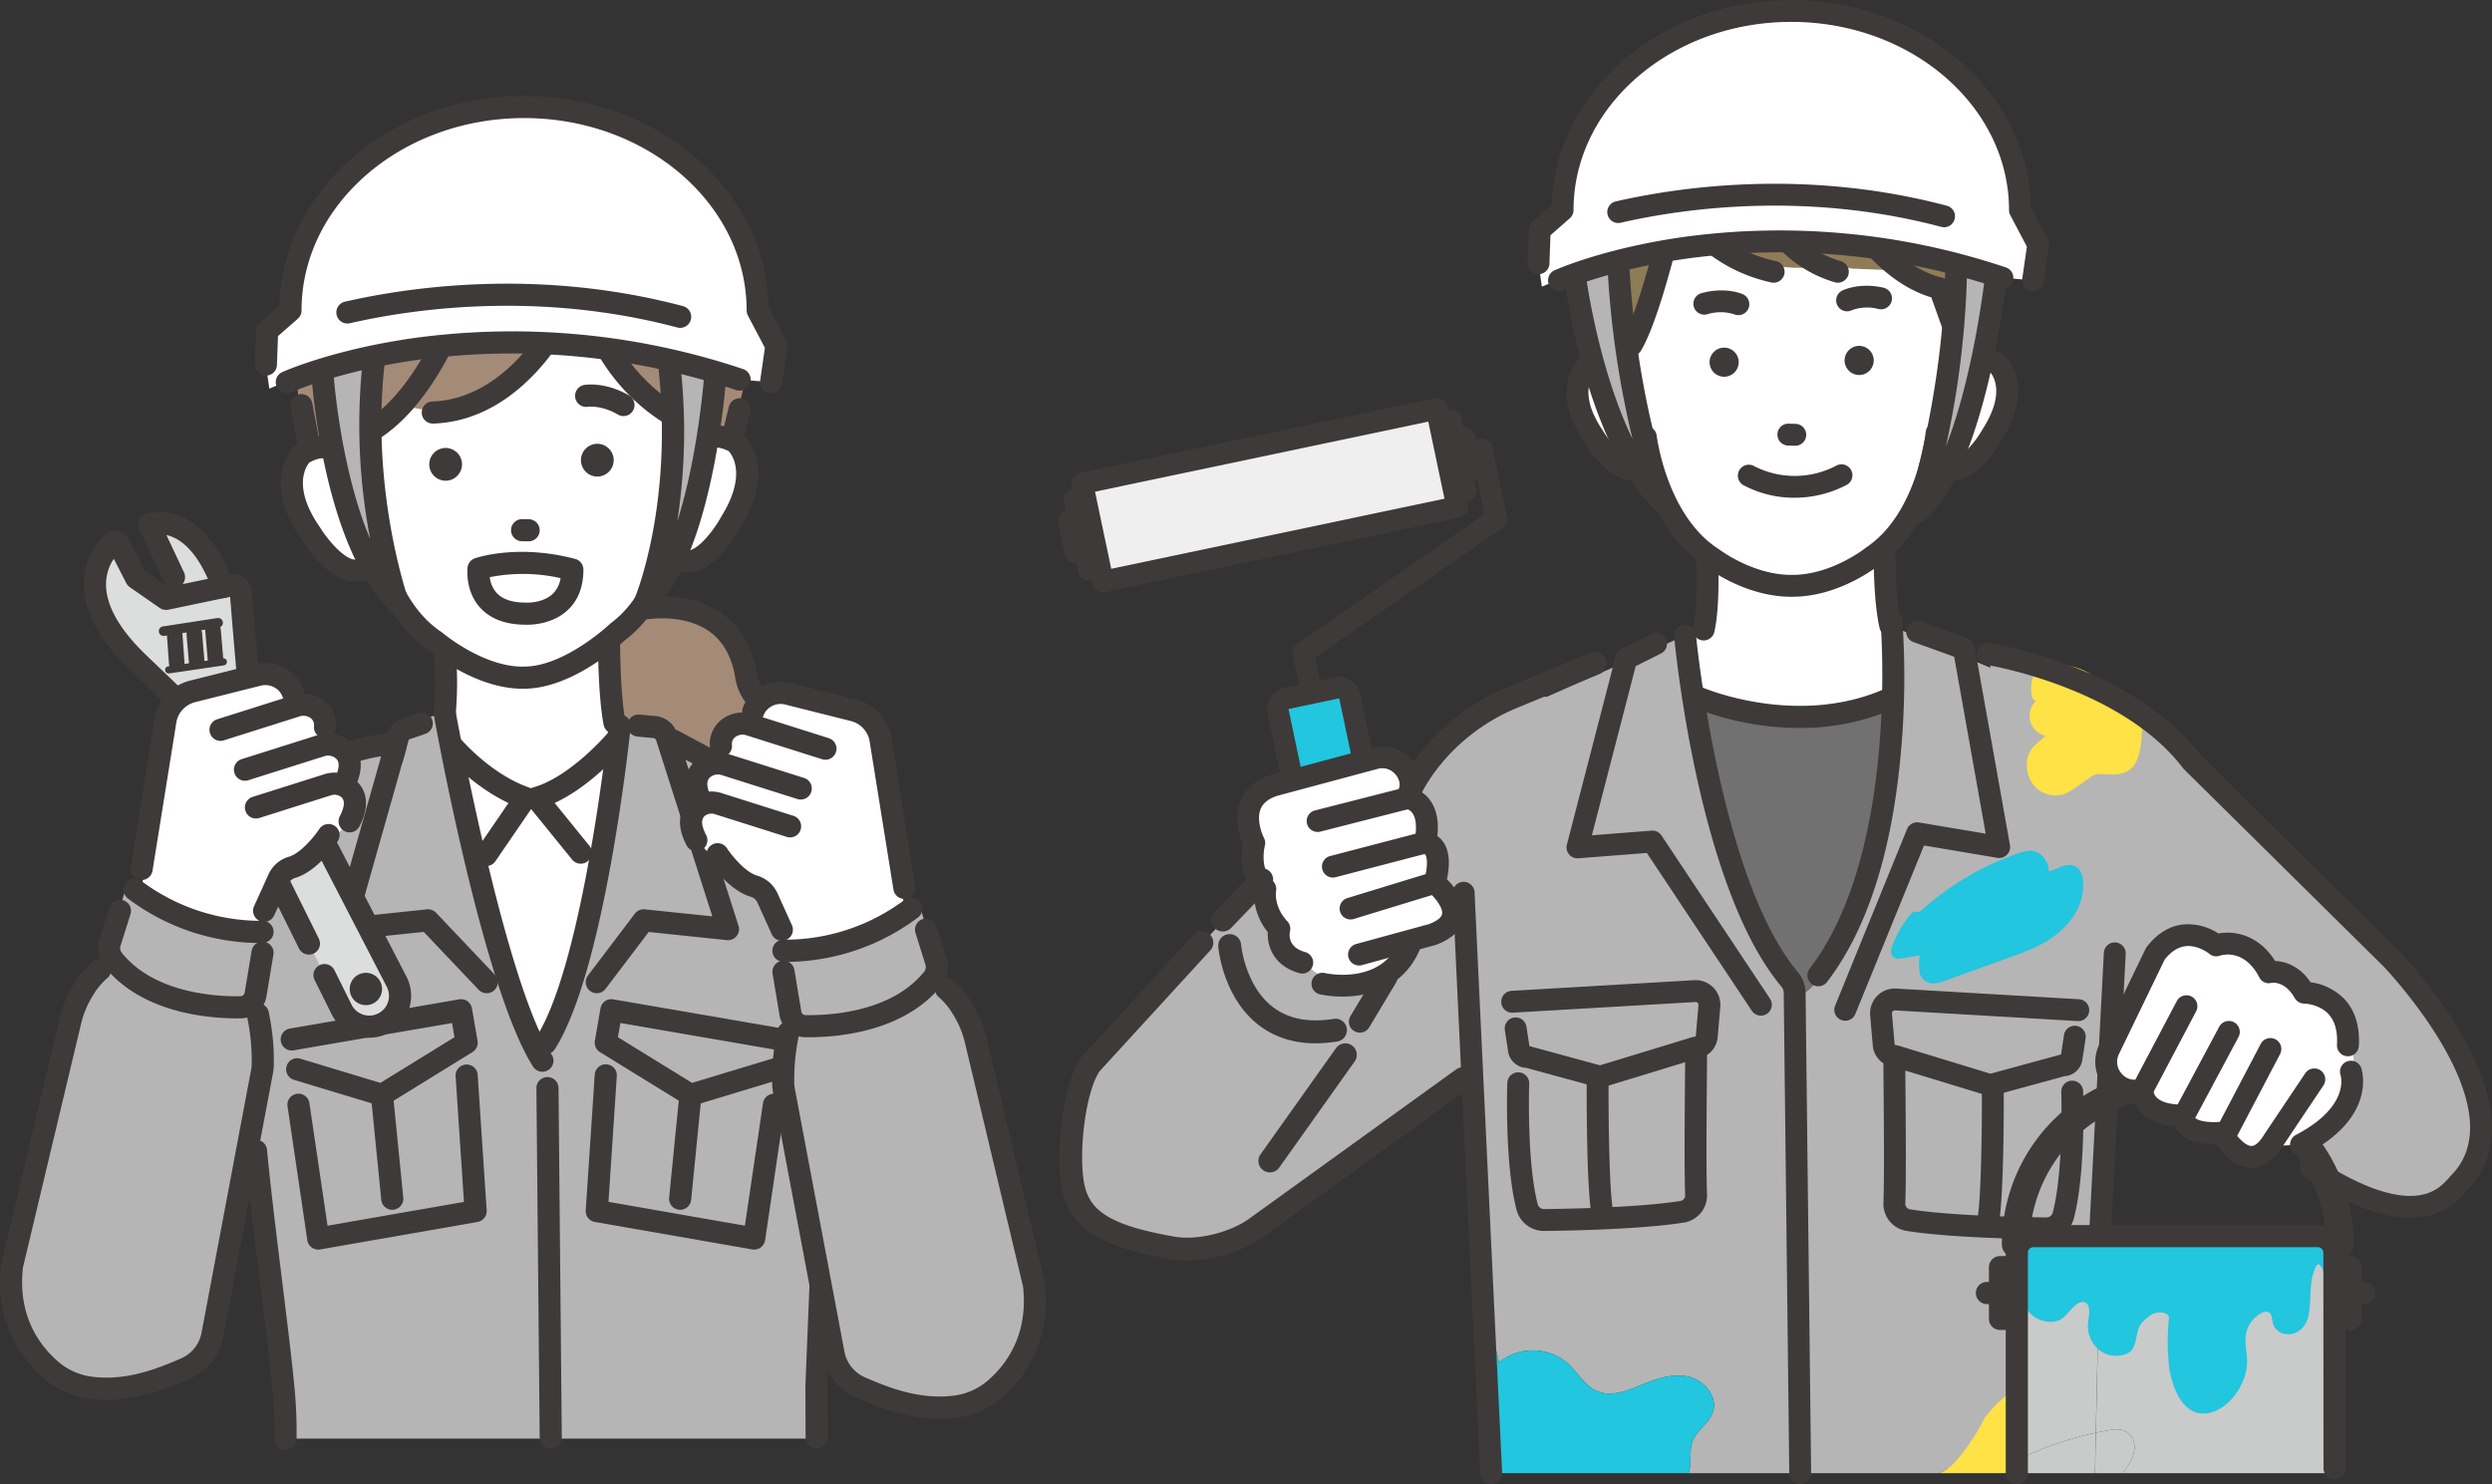 <?xml version="1.0" encoding="UTF-8"?>
<svg xmlns="http://www.w3.org/2000/svg" width="854.139" height="508.81" viewBox="0 0 854.139 508.81">
  <rect x="0" y="0" width="854.139" height="508.81" fill="#333333" stroke="none"/>
  <g id="tosou_ill" transform="translate(-648.134 -10326.5)">
    <g id="グループ_1174" data-name="グループ 1174" transform="translate(1010.759 10326.5)">
      <g id="グループ_1034" data-name="グループ 1034" transform="translate(428.279 430.593)">
        <rect id="長方形_883" data-name="長方形 883" width="10.985" height="17.732" transform="translate(3.795 3.795)" fill="#f7f8f8"></rect>
        <path id="パス_10571" data-name="パス 10571" d="M887.56,961.806H876.575a3.8,3.8,0,0,1-3.8-3.8V940.277a3.8,3.8,0,0,1,3.8-3.8H887.56a3.8,3.8,0,0,1,3.8,3.8V958.01A3.8,3.8,0,0,1,887.56,961.806Zm-7.189-7.591h3.394V944.073h-3.394Z" transform="translate(-872.78 -936.482)" fill="#3e3a39"></path>
      </g>
      <path id="パス_10572" data-name="パス 10572" d="M349.386,807.188l1.115,4.519a18.337,18.337,0,0,1,23.459.244c3.519,3.173,5.895,7.837,10.272,9.65,4.935,2.045,10.473-.276,15.412-2.312,5.074-2.091,10.629-3.932,15.965-2.651s9.956,6.914,8.194,12.112c-1.307,3.856-5.485,6.141-6.949,9.94-1.334,3.466-.157,7.53-1.386,11h86.042c.524-.255,1.044-.519,1.573-.765a82.8,82.8,0,0,1,13.116-5.109c2.489-.672,5.312-.822,7.55.666a6.84,6.84,0,0,1,1.94,1.942c.607-.315,1.212-.631,1.824-.936.152-.075.305-.146.457-.221V774.081a5.656,5.656,0,0,1,5.656-5.656h22.865L559.255,640.6,531.885,587.1l-77.446,98.508L385.3,599.1l-43.848,28.493,5.095,222.1h3.543Q349.737,828.438,349.386,807.188Z" transform="translate(-199.326 -344.673)" fill="#b5b5b6"></path>
      <path id="パス_10573" data-name="パス 10573" d="M430.6,1017.315c1.762-5.2-2.858-10.831-8.194-12.112s-10.891.56-15.965,2.651c-4.939,2.036-10.477,4.356-15.412,2.312-4.377-1.813-6.753-6.477-10.272-9.65a18.337,18.337,0,0,0-23.459-.243l-1.115-4.52q.351,21.25.7,42.5h65.379c1.228-3.469.051-7.532,1.386-11C425.115,1023.456,429.294,1021.17,430.6,1017.315Z" transform="translate(-206.123 -533.239)" fill="#22c6de"></path>
      <path id="パス_10574" data-name="パス 10574" d="M665.107,1046.3c-.152.075-.305.146-.457.221-.612.3-1.218.62-1.824.936-.491-.75,3.076-23.986,2.282-24.514-2.237-1.488-10.429,7.341-11.451,9.631-1.9,4.252-9.225,15.422-13.436,17.385-.529.247-1.048.51-1.573.765h26.459Z" transform="translate(-336.463 -545.706)" fill="#ffe246"></path>
      <path id="パス_10575" data-name="パス 10575" d="M738.075,991.178l1.436-67.4h-.024l-1.458,67.41Z" transform="translate(-382.321 -500.027)" fill="#c9caca"></path>
      <path id="パス_10576" data-name="パス 10576" d="M746.978,1061.8c.67-.874,1.321-1.759,1.919-2.669,1.537-2.337,2.785-5.578,1.9-8.378a5.592,5.592,0,0,0-3.26-3.513c-1.9-.782-3.9-.4-5.853-.057-1.278.227-2.551.483-3.821.754l-.3,13.863Z" transform="translate(-382.108 -556.783)" fill="#c9caca"></path>
      <path id="パス_10577" data-name="パス 10577" d="M737.523,1062.789l.295-13.862-.046.01-.3,13.852Z" transform="translate(-382.064 -557.775)" fill="#c9caca"></path>
      <path id="パス_10578" data-name="パス 10578" d="M714.541,1062.8l.3-13.852q-3.433.734-6.818,1.671a117.686,117.686,0,0,0-20.245,7.758v4.423Z" transform="translate(-359.134 -557.783)" fill="#c9caca"></path>
      <path id="パス_10579" data-name="パス 10579" d="M669.292,553.235s38.423,6.287,56.446,23.831l84.022,82.766s49.236,50.984,15.987,80.6c0,0-15.987,7.968-43-9.3l-12.805-20.965-71.616-15.058-19.079-92.4Z" transform="translate(-350.603 -329.044)" fill="#b5b5b6"></path>
      <path id="パス_10580" data-name="パス 10580" d="M152.89,637.172,90.316,704.819s-29.435,50.875,15.715,60.386c0,0,27.412,10.571,60.577-15.859L244.3,691.454,271.05,587.281l-30.269-10.114s-33.386,11.862-37.074,29.815Z" transform="translate(-79.092 -340.087)" fill="#b5b5b6"></path>
      <path id="パス_10581" data-name="パス 10581" d="M584.753,535.094,651.125,563.1,642.011,613l-83.466,38.977Z" transform="translate(-299.501 -320.673)" fill="#b5b5b6"></path>
      <path id="パス_10582" data-name="パス 10582" d="M426.445,537.653l-68.684,30.439,9.114,49.9,96.539,32.56Z" transform="translate(-206.852 -321.854)" fill="#b5b5b6"></path>
      <path id="パス_10583" data-name="パス 10583" d="M485.3,484.774s-2.628,22.3-6.211,35.944l8.959,47.449L519.4,631.783l21.389-42.016,7.732-55.23.087-13.79s-5.446-32.432-2.418-48.335l-36.708,7.279Z" transform="translate(-262.835 -291.75)" fill="#fff"></path>
      <path id="パス_10584" data-name="パス 10584" d="M506.96,206.69s-58.125-26.079-87.184,25.369l-4.99,20.636s-3.423,33.02,14.833,39.031l63.324-17.943Z" transform="translate(-233.048 -166.086)" fill="#fff"></path>
      <path id="パス_10585" data-name="パス 10585" d="M553.413,323.315c-6.645-8.181-15.661-2.738-15.661-2.738l-.4-42.219L511.461,264.6l-29.687.383-4.062.052-29.687.384-25.531,14.427.725,44.123s-8.489-8.158-14.921.192c0,0-8.376,18.317,16.269,34.9,0,0,6.674-1.678,8.275-4.587,0,0,12.344,44.752,48.6,42.316,36.309,1.5,48.02-42.82,48.02-42.82,1.675,2.867,7.87,3.635,7.87,3.635C563.75,340.542,553.413,323.315,553.413,323.315Z" transform="translate(-229.538 -195.855)" fill="#fff"></path>
      <path id="パス_10586" data-name="パス 10586" d="M424.739,288.52s-26.772-53.08,21.555-81.889c0,0,31.08-17.63,63.682,2.083,0,0,49.043,1.51,43.765,50.56l-8.875,32.614Z" transform="translate(-234.345 -165.762)" fill="#fff"></path>
      <path id="パス_10587" data-name="パス 10587" d="M507.531,208.726c-60.792-22.875-104.489,39.438-91.284,74.078l4.547,8.755,4.076,1.883,3.4-7.263,16.723-43.887s25.318,23,52.153,16.006l7.871,1.6,15.832.623,13.518,7.2,8.571,23.6,5.154-.7,1.272-8.6c13-68.378-34.925-71.026-34.925-71.026Z" transform="translate(-232.748 -167.803)" fill="#8e7c58"></path>
      <path id="パス_10588" data-name="パス 10588" d="M498.276,465.578c-15,0-27.448-8.952-28.977-10.1-20.768-13.4-24.4-42.993-24.55-44.249a3.749,3.749,0,1,1,7.449-.86c.032.269,3.416,27.452,21.268,38.873.09.058.18.121.266.187.112.085,11.837,8.91,25.148,8.64h.055c13.331-.075,24.807-9.2,24.921-9.29.081-.066.17-.132.256-.19,17.55-11.878,20.233-39.139,20.258-39.413a3.749,3.749,0,0,1,7.468.671c-.112,1.259-2.983,30.939-23.4,44.868-1.524,1.2-14.109,10.755-29.435,10.851C498.761,465.576,498.518,465.578,498.276,465.578Z" transform="translate(-246.979 -260.998)" fill="#3e3a39"></path>
      <path id="パス_10589" data-name="パス 10589" d="M576.555,327.613a3.755,3.755,0,0,1-1.613-7.139c.6-.292,6.1-2.8,14.094-.959a3.749,3.749,0,1,1-1.684,7.307,15.192,15.192,0,0,0-9.172.415A3.715,3.715,0,0,1,576.555,327.613Z" transform="translate(-306.085 -220.888)" fill="#3e3a39"></path>
      <path id="パス_10590" data-name="パス 10590" d="M497.394,330.3a3.738,3.738,0,0,1-1.454-.3,15.227,15.227,0,0,0-9.175-.015,3.75,3.75,0,1,1-2-7.228c7.906-2.187,13.51.082,14.122.348a3.75,3.75,0,0,1-1.494,7.19Z" transform="translate(-264.187 -222.262)" fill="#3e3a39"></path>
      <path id="パス_10591" data-name="パス 10591" d="M583.227,367.106h0a5.01,5.01,0,0,1-5.059-4.93h0a5.01,5.01,0,0,1,4.93-5.059h0a5.01,5.01,0,0,1,5.06,4.93h0A5.011,5.011,0,0,1,583.227,367.106Z" transform="translate(-308.555 -238.548)" fill="#3e3a39"></path>
      <path id="パス_10592" data-name="パス 10592" d="M497.305,368.216h0a5.011,5.011,0,0,1-5.06-4.931h0a5.01,5.01,0,0,1,4.931-5.059h0a5.01,5.01,0,0,1,5.059,4.93h0A5.01,5.01,0,0,1,497.305,368.216Z" transform="translate(-268.908 -239.06)" fill="#3e3a39"></path>
      <path id="パス_10593" data-name="パス 10593" d="M541.488,414.2l-.115,0-2.316-.069a3.75,3.75,0,0,1,.225-7.5l2.316.07a3.749,3.749,0,0,1-.11,7.5Z" transform="translate(-288.83 -261.397)" fill="#3e3a39"></path>
      <path id="パス_10594" data-name="パス 10594" d="M439.331,328.992a3.75,3.75,0,0,1-3.19-5.714c3.969-6.452,9.166-25.207,10.834-31.889a3.749,3.749,0,0,1,7.276,1.815c-.256,1.027-6.336,25.243-11.723,34A3.746,3.746,0,0,1,439.331,328.992Z" transform="translate(-242.762 -206.907)" fill="#3e3a39"></path>
      <path id="パス_10595" data-name="パス 10595" d="M416.561,343.235a3.746,3.746,0,0,1-3.128-1.677,38.727,38.727,0,0,1-5.822-14.908A3.749,3.749,0,0,1,415,325.369a31.276,31.276,0,0,0,4.682,12.044,3.749,3.749,0,0,1-3.121,5.822Z" transform="translate(-229.829 -222.464)" fill="#3e3a39"></path>
      <path id="パス_10596" data-name="パス 10596" d="M639.271,403.57c-2.428,0-5.746-.939-8.651-5.039a3.749,3.749,0,1,1,6.118-4.336c1.374,1.939,2.322,1.893,2.636,1.874,3.063-.158,7.751-6.022,9.956-9.934.034-.06.072-.124.109-.183,7.754-12.13,3.563-18.18,2.59-19.321-4.968-2.619-7.458.136-8.115,1.065l.032-.047-6.262-4.125c2.276-3.453,9.07-8.561,18.49-3.169a3.785,3.785,0,0,1,.6.432c.461.4,11.144,10.086-.965,29.114-1.372,2.426-7.927,13.228-16.043,13.657C639.609,403.566,639.443,403.57,639.271,403.57Z" transform="translate(-332.44 -238.958)" fill="#3e3a39"></path>
      <path id="パス_10597" data-name="パス 10597" d="M485.273,516.782a3.753,3.753,0,0,1-3.656-4.594c1.879-8.127,1.066-23.782,1.058-23.939a3.749,3.749,0,1,1,7.487-.4c.037.684.879,16.87-1.24,26.031A3.75,3.75,0,0,1,485.273,516.782Z" transform="translate(-263.959 -297.234)" fill="#3e3a39"></path>
      <path id="パス_10598" data-name="パス 10598" d="M602.366,515.405a3.75,3.75,0,0,1-3.649-2.9c-2.1-9.079-2-23.86-1.993-24.485a3.749,3.749,0,0,1,3.748-3.717h.033a3.749,3.749,0,0,1,3.717,3.781c0,.144-.1,14.521,1.8,22.73a3.753,3.753,0,0,1-3.656,4.6Z" transform="translate(-317.116 -297.235)" fill="#3e3a39"></path>
      <path id="パス_10599" data-name="パス 10599" d="M418.391,234.774a3.75,3.75,0,0,1-3.418-5.281,70.863,70.863,0,0,1,21.793-25.707c13.891-10.035,37.879-18.869,73.266-3.977a3.75,3.75,0,0,1-2.909,6.912c-25.708-10.82-47.818-9.822-65.716,2.964a64.393,64.393,0,0,0-19.594,22.882A3.755,3.755,0,0,1,418.391,234.774Z" transform="translate(-233.099 -162.299)" fill="#3e3a39"></path>
      <path id="パス_10600" data-name="パス 10600" d="M423.853,404.363c-.086,0-.172,0-.256,0-8.07-.218-14.853-10.75-16.277-13.121-12.512-18.553-2.144-28.431-1.7-28.844a3.743,3.743,0,0,1,.594-.446c9.221-5.59,16.1-.7,18.451,2.673l-6.15,4.291.034.047c-.672-.9-3.192-3.537-8.017-.849-1.029,1.269-4.881,7.3,3.052,19.011.04.06.08.121.117.184,2.279,3.806,7.068,9.48,10.1,9.559.307.01,1.237.032,2.54-1.908a3.749,3.749,0,0,1,6.225,4.181C429.69,403.421,426.287,404.363,423.853,404.363Z" transform="translate(-226.88 -239.605)" fill="#3e3a39"></path>
      <path id="パス_10601" data-name="パス 10601" d="M502.99,292.432a3.791,3.791,0,0,1-.752-.076,54.538,54.538,0,0,1-33.757-22.778,3.749,3.749,0,0,1,6.388-3.926c.128.205,9.819,15.476,28.865,19.355a3.75,3.75,0,0,1-.745,7.424Z" transform="translate(-257.687 -195.52)" fill="#3e3a39"></path>
      <path id="パス_10602" data-name="パス 10602" d="M548.674,291.465a3.761,3.761,0,0,1-1.058-.153c-19.991-5.87-27.751-23.566-28.072-24.316a3.75,3.75,0,0,1,6.892-2.955c.1.235,6.825,15.24,23.293,20.077a3.75,3.75,0,0,1-1.055,7.348Z" transform="translate(-281.365 -194.552)" fill="#3e3a39"></path>
      <path id="パス_10603" data-name="パス 10603" d="M617.153,318.586a3.75,3.75,0,0,1-3.53-2.488l-5.262-14.709c-17.036-5.061-28.119-22.508-28.6-23.276a3.749,3.749,0,0,1,6.356-3.98c.172.272,10.881,16.994,25.956,20.485a3.748,3.748,0,0,1,2.684,2.39l5.926,16.566a3.754,3.754,0,0,1-3.53,5.014Z" transform="translate(-309.027 -199.444)" fill="#3e3a39"></path>
      <path id="パス_10604" data-name="パス 10604" d="M393.611,797.847l-25.422-6.938a6.6,6.6,0,0,1-6.19-5.624l-1.116-7.348a3.749,3.749,0,0,1,7.414-1.126l1.007,6.629,24.192,6.6,31.881-9.724.455-.025a.568.568,0,0,0,.531-.515l.894-10.38a.947.947,0,0,0-.272-.762.935.935,0,0,0-.753-.292L363.616,772a3.749,3.749,0,0,1-.437-7.486l62.615-3.658a8.47,8.47,0,0,1,8.933,9.184l-.894,10.38a8.105,8.105,0,0,1-7.07,7.313Z" transform="translate(-207.722 -424.843)" fill="#3e3a39"></path>
      <path id="パス_10605" data-name="パス 10605" d="M419.51,872.481a3.751,3.751,0,0,1-3.661-2.958c-1.958-9.055-1.821-44.074-1.814-45.56a3.75,3.75,0,0,1,3.749-3.732h.018A3.75,3.75,0,0,1,421.534,824c-.045,9.9.162,37.085,1.644,43.941a3.749,3.749,0,0,1-2.873,4.457A3.8,3.8,0,0,1,419.51,872.481Z" transform="translate(-232.817 -452.246)" fill="#3e3a39"></path>
      <path id="パス_10606" data-name="パス 10606" d="M376.1,865.173a9.693,9.693,0,0,1-9.467-7.105c-4.128-15.619-3.244-42.517-3.2-43.654a3.749,3.749,0,1,1,7.494.261c-.009.267-.883,26.931,2.96,41.477a2.242,2.242,0,0,0,2.22,1.523h.03c9.4-.105,32.752-.586,46.518-2.763a1.93,1.93,0,0,0,1.737-1.876c-.333-8.138-.162-28-.06-39.863.035-3.994.062-7.149.062-8.8a3.749,3.749,0,1,1,7.5,0c0,1.688-.027,4.856-.062,8.869-.1,11.8-.272,31.538.054,39.49a9.418,9.418,0,0,1-8.059,9.59c-14.254,2.254-38.04,2.747-47.606,2.854Z" transform="translate(-209.42 -443.197)" fill="#3e3a39"></path>
      <path id="パス_10607" data-name="パス 10607" d="M635.539,803.178l-33.153-10.112a8.105,8.105,0,0,1-7.069-7.313l-.894-10.38a8.47,8.47,0,0,1,8.933-9.183l62.615,3.658a3.749,3.749,0,0,1-.438,7.486l-62.616-3.658a.924.924,0,0,0-.753.293.946.946,0,0,0-.272.761l.894,10.38a.567.567,0,0,0,.532.515l.454.025,31.882,9.724,24.191-6.6,1.007-6.628a3.749,3.749,0,1,1,7.413,1.125l-1.115,7.348a6.6,6.6,0,0,1-6.19,5.624Z" transform="translate(-316.042 -427.304)" fill="#3e3a39"></path>
      <path id="パス_10608" data-name="パス 10608" d="M666.082,877.812a3.751,3.751,0,0,1-3.669-4.543c1.483-6.855,1.691-34.043,1.645-43.941a3.75,3.75,0,0,1,3.732-3.766h.018a3.75,3.75,0,0,1,3.749,3.732c.006,1.486.143,36.5-1.815,45.56A3.751,3.751,0,0,1,666.082,877.812Z" transform="translate(-347.39 -454.706)" fill="#3e3a39"></path>
      <path id="パス_10609" data-name="パス 10609" d="M658.655,870.5h-.117c-9.565-.107-33.352-.6-47.605-2.854a9.419,9.419,0,0,1-8.059-9.589c.327-7.954.156-27.7.055-39.5-.035-4.01-.062-7.177-.062-8.864a3.749,3.749,0,1,1,7.5,0c0,1.654.027,4.808.062,8.8.1,11.867.273,31.729-.061,39.867a1.931,1.931,0,0,0,1.737,1.877c13.767,2.177,37.119,2.657,46.519,2.762a2.282,2.282,0,0,0,2.249-1.523c3.844-14.546,2.97-41.21,2.961-41.477a3.75,3.75,0,0,1,3.617-3.878l.132,0a3.749,3.749,0,0,1,3.744,3.618c.04,1.138.923,28.035-3.2,43.654A9.692,9.692,0,0,1,658.655,870.5Z" transform="translate(-319.952 -445.656)" fill="#3e3a39"></path>
      <path id="パス_10610" data-name="パス 10610" d="M664.167,339.581a3.752,3.752,0,0,1-3.688-4.448,129.226,129.226,0,0,0,1.818-12.986,3.749,3.749,0,1,1,7.471.638,136.918,136.918,0,0,1-1.922,13.745A3.751,3.751,0,0,1,664.167,339.581Z" transform="translate(-346.506 -220.829)" fill="#3e3a39"></path>
      <path id="パス_10611" data-name="パス 10611" d="M467.829,670.982a3.744,3.744,0,0,1-3.126-1.673l-35.971-54.1-23.484,1.832a3.75,3.75,0,0,1-3.921-4.677l16.754-64.729a3.75,3.75,0,0,1,1.951-2.413l10.192-5.1a3.749,3.749,0,1,1,3.356,6.706l-8.668,4.338L409.9,609.156l20.442-1.595a3.742,3.742,0,0,1,3.413,1.662l37.19,55.933a3.749,3.749,0,0,1-3.118,5.825Z" transform="translate(-226.899 -322.81)" fill="#3e3a39"></path>
      <path id="パス_10612" data-name="パス 10612" d="M408.186,306.711l14.978-3.771s3.478,67.031,14.346,82.888C437.511,385.828,413.946,377.538,408.186,306.711Z" transform="translate(-230.12 -213.549)" fill="#b5b5b6"></path>
      <path id="パス_10613" data-name="パス 10613" d="M648.582,305.687l-13.636-2.747s-6.329,70.432-17.2,86.289C617.749,389.229,642.822,376.514,648.582,305.687Z" transform="translate(-326.82 -213.549)" fill="#b5b5b6"></path>
      <path id="パス_10614" data-name="パス 10614" d="M433.717,386.771a3.745,3.745,0,0,1-2.595-1.043C407.688,363.258,400.3,309.548,400,307.273a3.749,3.749,0,0,1,7.433-.99c.054.4,4.286,31.145,15.808,54.9A324.872,324.872,0,0,1,414.6,300.8a3.75,3.75,0,0,1,7.49-.379c2.471,48.826,14.984,80.9,15.11,81.221a3.75,3.75,0,0,1-3.485,5.132Z" transform="translate(-226.326 -210.742)" fill="#3e3a39"></path>
      <path id="パス_10615" data-name="パス 10615" d="M621.149,390.758a3.749,3.749,0,0,1-3.557-4.933c.128-.385,12.8-38.963,13.21-83.981a3.749,3.749,0,0,1,3.748-3.715h.034a3.748,3.748,0,0,1,3.715,3.783,310.672,310.672,0,0,1-7.276,62.315c9.657-24.375,13.46-58.846,13.51-59.313a3.749,3.749,0,0,1,7.456.8c-.287,2.689-7.285,66.053-28.4,84.144A3.745,3.745,0,0,1,621.149,390.758Z" transform="translate(-326.659 -211.328)" fill="#3e3a39"></path>
      <g id="グループ_1035" data-name="グループ 1035" transform="translate(160.952 0)">
        <path id="パス_10616" data-name="パス 10616" d="M552.884,236.261l1.761-12.208-6.259-11.868c0-37.7-35.092-68.264-78.381-68.264s-78.38,30.563-78.38,68.264l-7.847,6.872-.41,11.357,1.153,8.022s36.95-16.466,89.594-15.571c0,0,42.071-1.094,68.2,12.522Z" transform="translate(-379.62 -140.172)" fill="#fff"></path>
        <path id="パス_10617" data-name="パス 10617" d="M393.2,304.465a3.75,3.75,0,0,1-1.542-7.168c.689-.311,17.194-7.652,44.6-11.486A243.594,243.594,0,0,1,546.3,296.281a3.75,3.75,0,1,1-2.363,7.117,236.037,236.037,0,0,0-106.646-10.161c-26.349,3.686-42.394,10.825-42.554,10.9A3.735,3.735,0,0,1,393.2,304.465Z" transform="translate(-382.424 -204.626)" fill="#3e3a39"></path>
        <path id="パス_10618" data-name="パス 10618" d="M542.567,268.838a3.733,3.733,0,0,1-.964-.126c-46.81-12.416-88.937-6.218-109.881-1.419a3.749,3.749,0,1,1-1.674-7.309c21.619-4.953,65.109-11.348,113.479,1.481a3.749,3.749,0,0,1-.959,7.373Z" transform="translate(-399.814 -190.936)" fill="#3e3a39"></path>
        <path id="パス_10619" data-name="パス 10619" d="M549.677,236.8a3.83,3.83,0,0,1-.54-.039,3.749,3.749,0,0,1-3.176-4.246l1.587-11-5.69-10.79a3.753,3.753,0,0,1-.433-1.749c0-35.574-33.479-64.514-74.631-64.514s-74.631,28.941-74.631,64.514a3.75,3.75,0,0,1-1.279,2.82l-6.629,5.8-.352,9.738a3.749,3.749,0,0,1-7.494-.27l.41-11.356a3.749,3.749,0,0,1,1.276-2.686l6.59-5.772c1.044-38.918,37.475-70.293,82.107-70.293,44.927,0,81.545,31.8,82.123,71.072l5.833,11.06a3.75,3.75,0,0,1,.395,2.284l-1.762,12.208A3.751,3.751,0,0,1,549.677,236.8Z" transform="translate(-376.407 -136.959)" fill="#3e3a39"></path>
      </g>
      <path id="パス_10620" data-name="パス 10620" d="M481.586,578.8s46.388,17.763,68.946-2.48c0,0-6.361,92.073-34.008,106l-1.874-6.89S477.883,616.962,481.586,578.8Z" transform="translate(-263.868 -339.698)" fill="#727171"></path>
      <path id="パス_10621" data-name="パス 10621" d="M512.9,829.174a3.75,3.75,0,0,1-3.748-3.706c-.71-61.056-1.708-148.181-1.9-164.621a3.6,3.6,0,0,0-.852-2.3c-28.376-33.819-36.379-116.43-36.706-119.93a3.749,3.749,0,1,1,7.466-.7c.078.834,8.111,83.781,34.984,115.808a11.164,11.164,0,0,1,2.6,7.03c.188,16.44,1.187,103.564,1.9,164.619a3.749,3.749,0,0,1-3.705,3.792Z" transform="translate(-258.498 -320.41)" fill="#3e3a39"></path>
      <path id="パス_10622" data-name="パス 10622" d="M558.228,654.425a3.749,3.749,0,0,1-2.973-6.03c30.734-40.1,24.388-117.894,24.32-118.675a3.749,3.749,0,0,1,7.47-.648,284.629,284.629,0,0,1-.55,45.656c-3.082,34.034-11.59,60.353-25.289,78.228A3.743,3.743,0,0,1,558.228,654.425Z" transform="translate(-297.626 -316.314)" fill="#3e3a39"></path>
      <path id="パス_10623" data-name="パス 10623" d="M516.467,588.16a97.943,97.943,0,0,1-36.272-7.014,3.749,3.749,0,0,1,3.015-6.866h0c.326.142,32.958,14.089,63.455.029a3.749,3.749,0,0,1,3.14,6.81A79.2,79.2,0,0,1,516.467,588.16Z" transform="translate(-262.313 -338.609)" fill="#3e3a39"></path>
      <path id="パス_10624" data-name="パス 10624" d="M341.949,904.733a3.751,3.751,0,0,1-3.742-3.57c-4-83.565-9.39-197.823-9.444-198.967a3.751,3.751,0,0,1,3.569-3.922c.06,0,.12,0,.18,0a3.75,3.75,0,0,1,3.742,3.573c.054,1.144,5.447,115.4,9.444,198.962a3.75,3.75,0,0,1-3.566,3.924C342.07,904.731,342.009,904.733,341.949,904.733Z" transform="translate(-193.469 -395.969)" fill="#3e3a39"></path>
      <path id="パス_10625" data-name="パス 10625" d="M669.832,960.536h-4.668a3.8,3.8,0,0,1,0-7.591h4.668a3.8,3.8,0,0,1,0,7.591Z" transform="translate(-346.948 -513.485)" fill="#3e3a39"></path>
      <path id="パス_10626" data-name="パス 10626" d="M902,960.536h-4.668a3.8,3.8,0,0,1,0-7.591H902a3.8,3.8,0,0,1,0,7.591Z" transform="translate(-454.077 -513.485)" fill="#3e3a39"></path>
      <g id="グループ_1036" data-name="グループ 1036" transform="translate(319.09 430.593)">
        <rect id="長方形_884" data-name="長方形 884" width="10.985" height="17.732" transform="translate(3.795 3.795)" fill="#f7f8f8"></rect>
        <path id="パス_10627" data-name="パス 10627" d="M684.817,961.806H673.832a3.8,3.8,0,0,1-3.8-3.8V940.277a3.8,3.8,0,0,1,3.8-3.8h10.985a3.8,3.8,0,0,1,3.8,3.8V958.01A3.8,3.8,0,0,1,684.817,961.806Zm-7.189-7.591h3.394V944.073h-3.394Z" transform="translate(-670.037 -936.482)" fill="#3e3a39"></path>
      </g>
      <g id="グループ_1041" data-name="グループ 1041" transform="translate(0 136.475)">
        <g id="グループ_1037" data-name="グループ 1037" transform="translate(0 9.903)">
          <rect id="長方形_885" data-name="長方形 885" width="138.659" height="11.044" transform="translate(3.69 32.225) rotate(-11.876)" fill="#3e3a39"></rect>
          <path id="パス_10628" data-name="パス 10628" d="M83.516,455.476a3.691,3.691,0,0,1-3.611-2.93l-2.273-10.807a3.69,3.69,0,0,1,2.851-4.37l135.69-28.536a3.689,3.689,0,0,1,4.37,2.851l2.273,10.808a3.69,3.69,0,0,1-2.851,4.37L84.275,455.4A3.7,3.7,0,0,1,83.516,455.476Zm2.1-11.645.755,3.586L214.837,420.4l-.755-3.587Z" transform="translate(-77.553 -408.754)" fill="#3e3a39"></path>
        </g>
        <g id="グループ_1038" data-name="グループ 1038" transform="translate(1.914 3.994)">
          <rect id="長方形_886" data-name="長方形 886" width="131.91" height="24.541" transform="translate(3.689 30.836) rotate(-11.876)" fill="#3e3a39"></rect>
          <path id="パス_10629" data-name="パス 10629" d="M89.844,456.323a3.69,3.69,0,0,1-3.607-2.93l-5.051-24.016a3.69,3.69,0,0,1,2.851-4.37L213.123,397.86a3.688,3.688,0,0,1,4.37,2.851l5.051,24.016a3.69,3.69,0,0,1-2.851,4.37L90.607,456.244A3.747,3.747,0,0,1,89.844,456.323Zm-.678-24.854,3.532,16.8,121.865-25.628-3.532-16.8Z" transform="translate(-81.107 -397.781)" fill="#3e3a39"></path>
        </g>
        <g id="グループ_1039" data-name="グループ 1039" transform="translate(4.633)">
          <rect id="長方形_887" data-name="長方形 887" width="124.108" height="34.382" transform="translate(3.69 29.23) rotate(-11.876)" fill="#efefef"></rect>
          <path id="パス_10630" data-name="パス 10630" d="M96.917,456.932A3.691,3.691,0,0,1,93.31,454l-7.076-33.646a3.69,3.69,0,0,1,2.851-4.37l121.452-25.54a3.689,3.689,0,0,1,4.37,2.851l7.076,33.646a3.69,3.69,0,0,1-2.851,4.37L97.68,456.852A3.7,3.7,0,0,1,96.917,456.932Zm-2.7-34.485,5.557,26.426L214,424.849l-5.557-26.425Z" transform="translate(-86.155 -390.365)" fill="#3e3a39"></path>
        </g>
        <path id="パス_10631" data-name="パス 10631" d="M236.58,522.5a3.689,3.689,0,0,1-3.607-2.93l-6.141-29.2a3.689,3.689,0,0,1,1.51-3.792l64.242-44.513-3.749-17.83-4.541.955a3.69,3.69,0,1,1-1.519-7.221l8.152-1.715a3.69,3.69,0,0,1,4.37,2.851l5.013,23.837a3.689,3.689,0,0,1-1.51,3.792l-64.243,44.513,5.637,26.8a3.69,3.69,0,0,1-3.614,4.449Z" transform="translate(-146.4 -402.278)" fill="#3e3a39"></path>
        <g id="グループ_1040" data-name="グループ 1040" transform="translate(71.656 95.574)">
          <rect id="長方形_888" data-name="長方形 888" width="25.155" height="72.09" rx="7.12" transform="translate(2.983 8.161) rotate(-11.876)" fill="#22c6de"></rect>
          <path id="パス_10632" data-name="パス 10632" d="M231.37,649.519a7.531,7.531,0,0,1-7.348-5.978L210.764,580.5a7.534,7.534,0,0,1,5.815-8.911l17.111-3.6A7.523,7.523,0,0,1,242.6,573.8l13.257,63.042a7.524,7.524,0,0,1-5.814,8.912h0l-17.111,3.6A7.609,7.609,0,0,1,231.37,649.519Zm3.872-74.313a.15.15,0,0,0-.032,0l-17.112,3.6a.146.146,0,0,0-.113.172l13.258,63.042a.132.132,0,0,0,.063.091.135.135,0,0,0,.109.021l17.111-3.6h0a.132.132,0,0,0,.09-.062.13.13,0,0,0,.02-.109l-13.257-63.043a.131.131,0,0,0-.062-.091A.139.139,0,0,0,235.242,575.206Z" transform="translate(-210.603 -567.826)" fill="#3e3a39"></path>
        </g>
      </g>
      <path id="パス_10633" data-name="パス 10633" d="M794.142,881.935a4.743,4.743,0,0,1-4.743-4.744,50.825,50.825,0,1,0-101.65,0,4.744,4.744,0,0,1-9.487,0,60.312,60.312,0,1,1,120.624,0A4.743,4.743,0,0,1,794.142,881.935Z" transform="translate(-354.743 -450.599)" fill="#3e3a39"></path>
      <path id="パス_10634" data-name="パス 10634" d="M216.373,689.358s-10.909-6.273-7.676-14.289c0,0-8.623-2.912-6.217-14.148,0,0-6.31-6.1-2.55-12.584,0,0-6.657-10.857-.019-15.28l6.637-4.422,38.736-9.653s11.258,3.234,7.367,13.675c0,0,5.253.527,4.619,11.938,0,0,7.361-.211,4.367,11.871,0,0,12.478,8.967,4.443,18.311l-15.521,8.763s-5.7,16.4-22.764,14.181Z" transform="translate(-132.655 -359.383)" fill="#fff"></path>
      <path id="パス_10635" data-name="パス 10635" d="M213.876,689.9a3.744,3.744,0,0,1-1-.137c-8.615-2.382-11.093-9.078-10.793-14.051a20.782,20.782,0,0,1-4.734-13.393c-5.071-5.779-4.4-13.547-3.841-16.732-1.157-2.693-3.234-8.915-.883-14.809,1.666-4.179,5.107-7.174,10.227-8.9q.112-.038.227-.069l34.681-9.308a13.408,13.408,0,0,1,13.827,4.338,13.253,13.253,0,0,1,3.021,10.749,11.236,11.236,0,0,1,3.047,2.849c2.247,3.048,3.095,7.188,2.53,12.333a8.162,8.162,0,0,1,1.74,1.668c2.268,2.908,2.782,7.219,1.555,13.137,2.53,2.547,6.648,7.651,5.718,13.155-.7,4.14-3.884,7.277-9.464,9.324-.1.036-.2.068-.3.1l-25.106,6.863a3.749,3.749,0,0,1-1.978-7.233l24.946-6.819c1.626-.611,4.226-1.832,4.508-3.475.382-2.228-2.671-5.94-4.856-7.747a3.763,3.763,0,0,1-1.244-3.843c1.588-6.078.7-8.209.4-8.718a.675.675,0,0,0-.294-.3,3.748,3.748,0,0,1-3.459-4.481c.867-4.318.608-7.694-.728-9.507a3.665,3.665,0,0,0-1.989-1.405,3.749,3.749,0,0,1-2.995-5.357c.036-.075.072-.15.105-.225a5.733,5.733,0,0,0-.877-6.216,5.9,5.9,0,0,0-6.159-1.94l-34.561,9.276c-2.909,1-4.724,2.48-5.543,4.514-1.421,3.522.351,8.311,1.154,9.859a3.787,3.787,0,0,1,.3,2.72c-.016.063-1.982,7.848,2.662,12a3.748,3.748,0,0,1,1.182,3.51c-.029.173-.834,5.353,3.865,10.353a3.751,3.751,0,0,1,.914,3.44c-.258,1.226-.679,5.5,5.2,7.126a3.75,3.75,0,0,1-1,7.364Zm42.159-41.022h0Zm.023,0h0Zm-.279-.014Z" transform="translate(-130.156 -356.172)" fill="#3e3a39"></path>
      <path id="パス_10636" data-name="パス 10636" d="M239.591,653.344a3.75,3.75,0,0,1-.924-7.383l30.856-7.877a3.749,3.749,0,0,1,1.854,7.266l-30.856,7.878A3.761,3.761,0,0,1,239.591,653.344Z" transform="translate(-150.594 -368.142)" fill="#3e3a39"></path>
      <path id="パス_10637" data-name="パス 10637" d="M249.306,682.322a3.75,3.75,0,0,1-.945-7.378l30.383-7.934a3.749,3.749,0,1,1,1.895,7.255L250.256,682.2A3.761,3.761,0,0,1,249.306,682.322Z" transform="translate(-155.077 -381.488)" fill="#3e3a39"></path>
      <path id="パス_10638" data-name="パス 10638" d="M260.558,708.585a3.75,3.75,0,0,1-1.1-7.336l27.5-8.415a3.75,3.75,0,0,1,2.194,7.171l-27.5,8.414A3.755,3.755,0,0,1,260.558,708.585Z" transform="translate(-160.268 -393.385)" fill="#3e3a39"></path>
      <path id="パス_10639" data-name="パス 10639" d="M249.526,752.026a37.336,37.336,0,0,1-7.713-.753,3.749,3.749,0,0,1,1.679-7.308h0c.812.183,19.968,4.3,26.027-11.985a3.749,3.749,0,0,1,7.028,2.615c-3.485,9.367-10.685,15.22-20.821,16.928A37.425,37.425,0,0,1,249.526,752.026Z" transform="translate(-152.008 -410.397)" fill="#3e3a39"></path>
      <path id="パス_10640" data-name="パス 10640" d="M179.1,711.273a3.924,3.924,0,0,1-2.827-6.644L189.6,690.772a3.924,3.924,0,1,1,5.656,5.441l-13.326,13.856A3.913,3.913,0,0,1,179.1,711.273Z" transform="translate(-122.599 -391.954)" fill="#3e3a39"></path>
      <path id="パス_10641" data-name="パス 10641" d="M212.909,768.988c-7.645,0-14.232-2.134-19.652-6.379-12.144-9.509-13.644-26.093-13.7-26.8a3.924,3.924,0,0,1,7.821-.655c.013.157,1.326,13.951,10.76,21.3,5.316,4.143,12.379,5.539,20.994,4.153a3.924,3.924,0,0,1,1.247,7.748A46.961,46.961,0,0,1,212.909,768.988Z" transform="translate(-124.614 -411.333)" fill="#3e3a39"></path>
      <path id="パス_10642" data-name="パス 10642" d="M266.444,774.737a3.75,3.75,0,0,1-3.213-5.677l9.167-15.3a3.749,3.749,0,0,1,6.432,3.854l-9.167,15.3A3.747,3.747,0,0,1,266.444,774.737Z" transform="translate(-162.986 -420.732)" fill="#3e3a39"></path>
      <path id="パス_10643" data-name="パス 10643" d="M122.288,842.553a33.558,33.558,0,0,1-5.849-.487c-20.1-3.563-33.277-8.617-36.831-22.781-2.677-10.67-.844-36.238,6.379-46.4a4.006,4.006,0,0,1,.3-.378l38.137-41.637a3.924,3.924,0,0,1,5.787,5.3L92.255,777.612c-5.22,7.658-7.464,30.087-5.036,39.763,2.237,8.919,10.242,13.357,30.589,16.964,8,1.419,19.529-1.456,26.243-6.544l.074-.054,70.321-50.726a3.924,3.924,0,0,1,4.592,6.365l-70.285,50.7C141.777,839.348,131.416,842.552,122.288,842.553Z" transform="translate(-77.961 -410.422)" fill="#3e3a39"></path>
      <path id="パス_10644" data-name="パス 10644" d="M209.066,845.312a3.924,3.924,0,0,1-3.2-6.2l25.854-36.385a3.924,3.924,0,0,1,6.4,4.545L212.268,843.66A3.919,3.919,0,0,1,209.066,845.312Z" transform="translate(-136.429 -443.409)" fill="#3e3a39"></path>
      <path id="パス_10645" data-name="パス 10645" d="M298.348,603.367a3.925,3.925,0,0,1-3.607-5.456c.389-.915,9.854-22.544,37.042-33.958l28.457-11.682a3.924,3.924,0,1,1,2.98,7.26L334.792,571.2c-24.1,10.118-32.751,29.6-32.835,29.794A3.935,3.935,0,0,1,298.348,603.367Z" transform="translate(-177.627 -328.463)" fill="#3e3a39"></path>
      <g id="グループ_1042" data-name="グループ 1042" transform="translate(285.476 291.647)">
        <path id="パス_10646" data-name="パス 10646" d="M617.034,708.052a93.409,93.409,0,0,1,38.13-24.233,6.145,6.145,0,0,1,2.941-.449,4.322,4.322,0,0,1,3.172,3.528,12.7,12.7,0,0,1-.322,5l8.1-3.18c.981-.385,2.151-.753,3.027-.168a2.986,2.986,0,0,1,1.033,2.208c.763,6.19-2.8,12.278-7.641,16.207s-10.84,6.1-16.711,8.206l-22.241,7.972c-1.161.416-2.59.788-3.516-.027a3.18,3.18,0,0,1-.819-2.266,16.243,16.243,0,0,1,1.342-7.478l-10.99,1.762a32.718,32.718,0,0,1,6.129-10.954Z" transform="translate(-609.893 -680.718)" fill="#22c6de"></path>
        <path id="パス_10647" data-name="パス 10647" d="M616.629,707.686a93.055,93.055,0,0,1,8.128-7.588c.664-.549,1.338-1.086,2.014-1.62.588-.464-.418.316.178-.138.179-.136.357-.273.537-.408q.629-.475,1.264-.937,2.271-1.655,4.639-3.172a93.815,93.815,0,0,1,9.6-5.384q1.112-.54,2.238-1.05.614-.278,1.232-.548l.619-.267q.417-.178-.009,0l.415-.173q2.6-1.073,5.256-1.985c.442-.152.884-.305,1.331-.443.242-.074.49-.126.731-.2q.473-.087.039-.03a4.1,4.1,0,0,1,.5-.018c.784-.042-.462-.051.154.039q.41.143-.121-.065a3.414,3.414,0,0,1,.316.179c.5.259-.33-.391.043.04q.135.128.258.267.276.329-.066-.09c.1.036.248.4.3.484.059.111.115.226.167.341q-.212-.507-.064-.1c.041.182.1.364.143.546.055.315.06.33.015.044q.022.25.029.5c.008.251,0,.5-.011.752-.005.1-.115,1.1-.038.555-.083.586-.2,1.166-.318,1.746a2.72,2.72,0,0,0,.678,2.564,2.587,2.587,0,0,0,2.563.677c2.829-1.11,5.638-2.323,8.5-3.33.172-.061.344-.117.52-.165.086-.024.536-.149.176-.064s.079.017.171,0c.248-.039-.338-.1-.45-.16.174.089.3.284-.065-.063-.094-.089-.248-.461-.085-.073-.035-.086-.164-.545-.046-.092.051.194.1.381.138.578s.165.345-.012-.1a1.93,1.93,0,0,1,.038.422q.032.42.039.841c0,.314,0,.629-.017.943-.008.139-.017.278-.028.417-.006.079-.074.773-.031.376.041-.371-.013.075-.028.166-.023.138-.048.275-.074.412q-.09.462-.206.918a16.89,16.89,0,0,1-.573,1.8c-.05.132-.1.262-.155.393.195-.512.067-.156.017-.046-.119.257-.237.514-.365.767a20.215,20.215,0,0,1-1,1.763c-.326.514-.676,1.011-1.043,1.5.329-.437-.137.162-.259.308q-.346.412-.711.809a26.726,26.726,0,0,1-2.771,2.564c-.349.286.49-.352-.114.086-.126.091-.25.185-.376.276q-.378.272-.763.533-.867.586-1.769,1.118c-1.171.692-2.38,1.318-3.611,1.9-.6.282-1.207.551-1.816.815-.469.2-.115.049-.018.008l-.434.18q-.544.223-1.09.438c-1.312.517-2.634,1-3.96,1.483q-8.742,3.157-17.5,6.273l-4.928,1.767a20.4,20.4,0,0,1-2.195.73c-.092.021-.526.1-.144.044.4-.065-.149-.011-.235,0-.6.057.4.088.054,0-.221-.054.329.19.43.285-.334-.313,0,.035.053.105-.309-.417.073.42-.026-.062a1.52,1.52,0,0,1-.084-.376q.061.522.031.219-.014-.143-.022-.288a15.634,15.634,0,0,1,.037-2.394c.014-.159.033-.318.05-.477-.063.59.037-.185.048-.247q.105-.59.255-1.171.134-.522.3-1.034c.062-.19.128-.379.2-.565.039-.105.306-.751.094-.259a2.649,2.649,0,0,0-2.976-3.871l-10.99,1.762,3.242,3.241c.172-.518.353-1.033.549-1.542.084-.218.174-.434.259-.652-.207.53.079-.181.1-.231q.616-1.389,1.359-2.719t1.606-2.581c.265-.385.541-.763.82-1.138.366-.491-.195.226.162-.205.2-.24.394-.484.595-.722a2.635,2.635,0,0,0-3.727-3.727,36.588,36.588,0,0,0-6.807,12.117,2.619,2.619,0,0,0,.678,2.564,2.758,2.758,0,0,0,2.564.678l10.99-1.761-2.976-3.872a17.831,17.831,0,0,0-1.5,10.373,4.7,4.7,0,0,0,4.26,3.789,11.108,11.108,0,0,0,4.73-1.064l19.714-7.065c5.869-2.1,11.952-4.159,17.055-7.843,4.887-3.528,9.1-8.69,10.069-14.8.572-3.6.57-9.691-4.45-9.82-1.862-.048-3.659.913-5.35,1.576l-5.524,2.169,3.242,3.242c.464-2.329.951-4.91.084-7.211-.794-2.111-2.44-4.124-4.776-4.556-2.424-.448-4.758.556-6.995,1.376-2.007.736-3.988,1.546-5.946,2.4a96.2,96.2,0,0,0-20.727,12.51,93.194,93.194,0,0,0-9.966,9.07,2.635,2.635,0,0,0,3.727,3.727Z" transform="translate(-607.624 -678.488)" fill="#22c6de"></path>
      </g>
      <path id="パス_10648" data-name="パス 10648" d="M575.367,669.234a3.751,3.751,0,0,1-3.47-5.165l24.655-60.528a3.745,3.745,0,0,1,4.095-2.283l22.863,3.852-10.8-60.656-13.954-5.033a3.749,3.749,0,0,1,2.543-7.054l15.994,5.768a3.751,3.751,0,0,1,2.419,2.87l12.116,68.028a3.75,3.75,0,0,1-4.314,4.355l-25.148-4.237L578.841,666.9A3.751,3.751,0,0,1,575.367,669.234Z" transform="translate(-305.533 -319.313)" fill="#3e3a39"></path>
      <g id="グループ_1043" data-name="グループ 1043" transform="translate(332.049 227.825)">
        <path id="パス_10649" data-name="パス 10649" d="M702.775,575.612a4.476,4.476,0,0,0,.757,8.554c1.3.261,2.948.072,3.655,1.2.59.937-6.77,6.621-7.251,7.618a8.074,8.074,0,0,0-.222,7.105,6.929,6.929,0,0,0,10.4,3.174l7.357-5.075c3.775-2.6,10.13.873,13.17-2.562s2.732-13.918,2.717-18.5a17.322,17.322,0,0,1-8.8-3.046c-2.381-1.654-4.312-3.884-6.656-5.59a19.056,19.056,0,0,0-12.872-3.527,5.708,5.708,0,0,0-2.77.831c-1.968,1.373-1.9,4.255-1.622,6.638Z" transform="translate(-696.36 -562.241)" fill="#ffe246"></path>
        <path id="パス_10650" data-name="パス 10650" d="M699.815,570.814a7.424,7.424,0,0,0-4.731,6.15,7.145,7.145,0,0,0,3.288,6.554,7.93,7.93,0,0,0,3.7,1.142c.135.015.552-.018.635.069,0,0-.672-.129-.166-.019.086.019.172.032.258.052a3.308,3.308,0,0,0,.329.089c.258.031-.222-.1-.247-.112.375.2-.085-.1-.133-.146.321.3-.169-.341-.211-.442a2.565,2.565,0,0,1-.13-1.494c-.082.292.4-.711.173-.408-.044.06-.082.136-.12.2-.249.433.119-.143.144-.171-.368.41-.728.82-1.121,1.209-1.744,1.728-3.786,3.2-5.417,5.041a9.26,9.26,0,0,0-1.953,6.241,11.321,11.321,0,0,0,2,6.073,9.63,9.63,0,0,0,11.211,3.385,31.408,31.408,0,0,0,5.656-3.562l2.906-2c.212-.146.422-.3.636-.439.173-.115.353-.215.531-.323.536-.322-.365.095.055-.037.241-.075.476-.154.722-.212.113-.026.531-.038.583-.113-.022.032-.678.064-.188.029.087-.006.174-.016.26-.022.472-.037.946-.044,1.42-.037.906.012,1.81.077,2.715.109a11.439,11.439,0,0,0,5.9-1.031c3.209-1.718,4.2-5.737,4.663-9.057a74.2,74.2,0,0,0,.569-10.731c0-.645-.01-1.29-.012-1.935a2.694,2.694,0,0,0-2.636-2.635c-.191-.013-.382-.026-.573-.044-.142-.014-.66-.076-.1,0-.342-.047-.682-.108-1.02-.176a17.428,17.428,0,0,1-2.109-.569c-.362-.123-.724-.254-1.076-.4.46.2.085.033,0-.011-.171-.086-.347-.164-.518-.25a17.152,17.152,0,0,1-1.98-1.167c-.161-.111-.317-.227-.477-.338-.074-.052-.4-.3-.027-.014-.277-.218-.549-.442-.817-.67-.6-.508-1.177-1.037-1.756-1.565a42.165,42.165,0,0,0-3.766-3.134,20.784,20.784,0,0,0-8.429-3.524,22.082,22.082,0,0,0-4.774-.36,9.755,9.755,0,0,0-5.007,1.254c-2.98,1.974-3.295,5.666-2.927,8.914a2.7,2.7,0,0,0,2.636,2.635c1.295-.057,2.8-1.168,2.635-2.635-.064-.567-.117-1.135-.136-1.705-.009-.256-.011-.513,0-.77,0-.127.009-.255.017-.382s.018-.252.031-.378c-.016.11-.032.219-.047.329a7.534,7.534,0,0,0,.172-.806c.032-.114.086-.226.109-.341.069-.338-.318.534-.022.064.059-.094.123-.206.173-.3.193-.373-.076.18-.1.114-.01-.025.208-.218.241-.256.337-.381-.481.24.073-.053.132-.069.258-.148.395-.207-.483.21-.1.053,0,.035.183-.032.365-.094.549-.13.082-.017.557-.084.209-.042-.413.051.326-.025.325-.025q.227-.019.454-.031.568-.032,1.136-.03a18.869,18.869,0,0,1,1.927.109c.145.016.653.1.089.008.15.024.3.047.448.073q.56.1,1.113.229a19.125,19.125,0,0,1,1.855.538c.323.111.641.233.958.359-.095-.038-.46-.209,0,0,.207.095.413.19.617.29q.815.4,1.589.881.435.269.854.563c.157.11.312.224.467.337-.3-.221-.035-.029.116.093,2.309,1.859,4.324,4.061,6.829,5.678A20.241,20.241,0,0,0,731.1,577.5l-2.635-2.635c.011,2.991.049,5.983-.159,8.97-.058.828-.141,1.653-.236,2.477-.055.478.085-.551-.01.074-.03.2-.06.394-.093.591-.068.409-.145.816-.233,1.222a16.645,16.645,0,0,1-.578,2.068c-.054.153-.132.307-.176.463.007-.025.289-.618.1-.253-.03.059-.056.121-.085.18a9.2,9.2,0,0,1-.466.826c-.227.368-.044-.023.135-.151a3.2,3.2,0,0,0-.319.357c-.077.077-.169.143-.24.224-.175.2.187-.171.218-.164-.071-.016-.446.269-.539.325-.376.229.529-.146-.022.008-.179.05-.354.111-.535.155-.158.038-.318.064-.477.1-.46.091.175-.048.209-.028-.049-.03-.273.025-.335.03-1.694.126-3.391-.1-5.086-.1a10.2,10.2,0,0,0-5.658,1.418c-.489.326-.968.668-1.453,1l-5.485,3.784c-.14.1-.278.194-.418.289-.318.215-.69.36-1,.576-.249.172.228-.14.232-.093a3.105,3.105,0,0,1-.323.119c-.214.073-.433.135-.654.186-.107.025-.772.137-.311.072s-.219.007-.315.01c-.165.005-.332.005-.5,0-.11,0-.22-.016-.33-.02-.383-.014.126-.023.209.036a5.733,5.733,0,0,0-1.119-.269c-.077-.025-.155-.062-.233-.082-.331-.081.474.239.173.079-.194-.1-.395-.19-.587-.3-.168-.1-.326-.206-.49-.307-.4-.247.356.327.006.01-.315-.284-.583-.6-.883-.9-.207-.2.179.185.153.2a3.316,3.316,0,0,1-.193-.285c-.11-.171-.212-.348-.306-.528-.041-.079-.077-.159-.119-.237-.145-.276.075-.141.054.135a2.794,2.794,0,0,0-.251-.7,10.27,10.27,0,0,1-.31-1.157c-.135-.665,0,.361-.029-.125-.016-.254-.035-.506-.032-.76,0-.1.022-.825.008-.442-.013.342,0,.019.011-.058.029-.14.054-.28.087-.42.051-.219.112-.437.18-.651.048-.151.1-.3.156-.45s.142-.313.025-.07a2.62,2.62,0,0,0,.159-.32c.026-.2-.4.462-.273.351s.25-.276.377-.4c.347-.35.712-.684,1.078-1.016.966-.88,1.949-1.741,2.908-2.629,1.973-1.826,5.363-4.952,2.255-7.511a6.5,6.5,0,0,0-3.642-1.308c-.211-.025-.423-.051-.635-.068-.366-.03.517.109.165.025-.084-.021-.174-.028-.26-.045-.124-.026-.757-.171-.414-.09.3.071.058.031-.034-.021-.136-.078-.273-.172-.413-.239-.259-.123.133.125.146.133a1.765,1.765,0,0,1-.288-.252c-.036-.034-.389-.421-.392-.42.078-.044.276.429.074.07-.047-.083-.1-.163-.146-.246s-.234-.454-.075-.115-.01-.056-.033-.131c-.037-.121-.056-.25-.095-.37-.1-.31.045.249.023.228-.1-.093,0-.527,0-.668,0-.3-.007.212-.033.228a3.36,3.36,0,0,0,.086-.371c.025-.091.065-.182.086-.274.071-.311-.291.519,0,.014.095-.167.19-.331.292-.494.289-.459-.04.094-.062.078l.195-.21c.089-.091.189-.171.279-.261.219-.219-.161.131-.157.12.039-.112.92-.481.211-.183a2.911,2.911,0,0,0,1.575-1.211,2.688,2.688,0,0,0,.266-2.03c-.393-1.215-1.881-2.413-3.242-1.841Z" transform="translate(-694.1 -559.983)" fill="#ffe246"></path>
      </g>
      <path id="パス_10651" data-name="パス 10651" d="M810.951,743.286c-9.758,0-21.936-4.7-36.263-14a3.75,3.75,0,0,1,4.084-6.289c14.331,9.308,25.883,13.583,34.347,12.685,6.209-.654,9.174-3.992,11.136-6.2.332-.373.628-.7.894-.98,22.262-23.073-22.063-69.949-23.39-71.338l-68.437-67.632a3.7,3.7,0,0,1-.347-.4c-21.251-27.9-67.016-35.333-67.475-35.406a3.749,3.749,0,1,1,1.157-7.408c1.994.311,49,7.956,72.12,38.059l68.287,67.484.061.062c2.09,2.164,50.874,53.327,23.419,81.781-.2.211-.429.466-.683.753a23.5,23.5,0,0,1-15.957,8.678A28.152,28.152,0,0,1,810.951,743.286Z" transform="translate(-347.391 -325.831)" fill="#3e3a39"></path>
      <path id="パス_10652" data-name="パス 10652" d="M529.715,443.968a37.014,37.014,0,0,1-17.68-4.363,3.749,3.749,0,0,1,3.821-6.451,30.529,30.529,0,0,0,28.188-.231,3.749,3.749,0,0,1,3.409,6.679A38.659,38.659,0,0,1,529.715,443.968Z" transform="translate(-277.193 -273.338)" fill="#3e3a39"></path>
      <path id="パス_10653" data-name="パス 10653" d="M737.572,840.127c-.066,0-.133,0-.2-.005a3.75,3.75,0,0,1-3.548-3.941l5.031-95.8a3.749,3.749,0,1,1,7.488.393l-5.031,95.8A3.749,3.749,0,0,1,737.572,840.127Z" transform="translate(-380.379 -413.76)" fill="#3e3a39"></path>
      <path id="パス_10654" data-name="パス 10654" d="M783,735.962s-10.586-8.117-17.761,1.565l-18.355,35.1s-5.59,12.235,10.822,13.255c0,0,2.363,10.155,11.44,8.073,0,0,4.582,9.648,13.854,5.728,0,0,5.382,12.669,15.108,8.806l4.539-4.223s12.246,2.95,22.009-9.584c0,0,9.645-11.636,3.328-29.052,0,0-2.2-13.809-14.851-13.451,0,0-2.706-5.911-12.216-6.559C800.914,745.62,797.93,733.005,783,735.962Z" transform="translate(-385.982 -411.892)" fill="#fff"></path>
      <path id="パス_10655" data-name="パス 10655" d="M791.272,808.749l-.212,0c-5.649-.118-9.945-5.2-11.99-8.191-6.132.1-10.316-1.22-12.774-4.024a8.138,8.138,0,0,1-1.323-2.063c-5.24-.408-9.2-2.033-11.812-4.847a11.326,11.326,0,0,1-2.261-3.591A13.38,13.38,0,0,1,740.776,781a13.541,13.541,0,0,1-1.69-14.538l15.85-32.771a3.741,3.741,0,0,1,.4-.652c3.544-4.612,7.765-7.214,12.544-7.733a19.2,19.2,0,0,1,12.04,3.1c5.125-.965,13.554.161,19.433,9.422,3.129.145,8.156,1.414,12.167,7.3a19.835,19.835,0,0,1,11.52,5.7c3.708,3.929,5.391,9.357,5,16.134a3.749,3.749,0,1,1-7.486-.431c.265-4.6-.718-8.14-2.923-10.507-3.238-3.478-8.288-3.587-8.338-3.588a3.793,3.793,0,0,1-3.243-1.909c-3.22-5.72-7.343-5.288-7.985-5.183a3.575,3.575,0,0,1-4.135-1.919c-5.163-9.84-12.686-7.688-13.527-7.409a3.6,3.6,0,0,1-3.633-.676c-.02-.016-3.8-3.072-8.135-2.573-2.556.294-4.952,1.825-7.127,4.55l-15.675,32.41a6.032,6.032,0,0,0,.769,6.557,5.857,5.857,0,0,0,6.071,2.071l.252-.064a3.736,3.736,0,0,1,3.473.715,3.558,3.558,0,0,1,1.233,3.179,3.752,3.752,0,0,0,1.126,2.442c1.13,1.146,3.641,2.5,9.27,2.444h.037a3.749,3.749,0,0,1,3.716,4.246.7.7,0,0,0,.257.379c.448.409,2.407,1.712,8.8,1.28a3.756,3.756,0,0,1,3.546,1.95c1.387,2.521,4.521,6.281,6.833,6.324h.034c1.755,0,3.513-2.494,4.407-3.988.033-.055.066-.108.1-.161l13.937-20.8a3.75,3.75,0,0,1,6.23,4.175L802.046,801.2C799.021,806.21,795.4,808.748,791.272,808.749Zm-19.527-17.2,0,.007Zm0-.005v0Zm0-.005v0Zm-14.12-9.3Z" transform="translate(-382.173 -408.402)" fill="#3e3a39"></path>
      <path id="パス_10656" data-name="パス 10656" d="M764.543,806.547a3.75,3.75,0,0,1-3.314-5.5l15.067-28.58a3.749,3.749,0,1,1,6.633,3.5l-15.067,28.579A3.749,3.749,0,0,1,764.543,806.547Z" transform="translate(-392.827 -429.284)" fill="#3e3a39"></path>
      <path id="パス_10657" data-name="パス 10657" d="M792.52,821.5a3.75,3.75,0,0,1-3.3-5.518L803.75,788.8a3.749,3.749,0,1,1,6.613,3.535L795.83,819.521A3.75,3.75,0,0,1,792.52,821.5Z" transform="translate(-405.736 -436.827)" fill="#3e3a39"></path>
      <path id="パス_10658" data-name="パス 10658" d="M818.482,833.4a3.75,3.75,0,0,1-3.317-5.491l14.785-28.187a3.749,3.749,0,0,1,6.641,3.483l-14.785,28.187A3.749,3.749,0,0,1,818.482,833.4Z" transform="translate(-417.716 -441.854)" fill="#3e3a39"></path>
      <path id="パス_10659" data-name="パス 10659" d="M865.421,844.6a3.75,3.75,0,0,1-1.742-7.071c18.774-9.831,15.342-20.377,15.3-20.482a3.75,3.75,0,0,1,7.079-2.476c.237.68,5.544,16.8-18.9,29.6A3.734,3.734,0,0,1,865.421,844.6Z" transform="translate(-439.373 -448.474)" fill="#3e3a39"></path>
      <path id="パス_10660" data-name="パス 10660" d="M741.936,990.424c1.95-.346,3.957-.725,5.853.057a5.59,5.59,0,0,1,3.26,3.513c.885,2.8-.363,6.041-1.9,8.378-.6.91-1.249,1.795-1.919,2.669h72.643V929.434a5.656,5.656,0,0,0-5.656-5.656H739.551l-1.436,67.4C739.385,990.907,740.658,990.65,741.936,990.424Z" transform="translate(-382.361 -500.027)" fill="#c9caca"></path>
      <path id="パス_10661" data-name="パス 10661" d="M687.778,929.434v71.184a117.676,117.676,0,0,1,20.245-7.758q3.381-.944,6.818-1.671l1.458-67.41H693.435A5.656,5.656,0,0,0,687.778,929.434Z" transform="translate(-359.134 -500.027)" fill="#c9caca"></path>
      <g id="グループ_1044" data-name="グループ 1044" transform="translate(324.849 419.956)">
        <path id="パス_10662" data-name="パス 10662" d="M790.829,923.778H693.6a5.665,5.665,0,0,0-5.818,5.5V936.3c.239,1.146.378,2.314.515,3.386.447,3.487.967,7.171,3.451,9.955a10.324,10.324,0,0,0,8.144,3.528c4.2-.258,5.233-3.461,8.019-5.738,1.582-1.294,3.771-1.724,4.459.547.623,2.054-.246,4.411-.234,6.5a10.484,10.484,0,0,0,4.533,8.8,9.419,9.419,0,0,0,9.121.664c3.378-1.622,2.52-7,4.337-9.747.82-1.24,3.28-3.542,4.887-3.988,2.6-.722,5.2.082,4.888,1.947a77.56,77.56,0,0,0,.153,17.106c1.191,7.158,4.909,16.061,12.525,15.3,7.335-.733,13.613-9.253,14.1-16.818.228-3.558-1.049-7.184-.287-10.714a10.281,10.281,0,0,1,2.539-4.808c1.069-1.146,3.541-3.255,5.29-2.232,1.331.779.962,3.231,1.636,4.531a5.272,5.272,0,0,0,4.059,2.827c4.081.586,7.033-2.6,7.775-6.094.89-4.186.537-8.559,1.187-12.778a20.116,20.116,0,0,1,1.6-4.6c1.213-1,1.261.049,1.328.108,1.312,1.162.816,3.168,2.414,4.074a3.032,3.032,0,0,0,2.427.133v-8.911A5.665,5.665,0,0,0,790.829,923.778Z" transform="translate(-683.983 -919.983)" fill="#22c6de"></path>
        <path id="パス_10663" data-name="パス 10663" d="M684.526,1005.585a3.8,3.8,0,0,1-3.8-3.8V926.182a9.462,9.462,0,0,1,9.452-9.451h97.556a9.462,9.462,0,0,1,9.451,9.451l.054,73.922a3.8,3.8,0,0,1-3.792,3.8h0a3.8,3.8,0,0,1-3.8-3.793l-.054-73.925a1.863,1.863,0,0,0-1.861-1.863H690.183a1.863,1.863,0,0,0-1.861,1.861v75.607A3.8,3.8,0,0,1,684.526,1005.585Z" transform="translate(-680.731 -916.731)" fill="#3e3a39"></path>
      </g>
    </g>
    <g id="グループ_1175" data-name="グループ 1175" transform="translate(648.134 10359.393)">
      <g id="グループ_1046" data-name="グループ 1046" transform="translate(70.457 218.393)">
        <path id="パス_10664" data-name="パス 10664" d="M1430,848.028l-2.329-73.011,17.217-108.4-66-35.228-89.692-.918-67.461,25.258,20.551,130.5,5.324,60.119-.05,26h183.024C1430.274,857.806,1430,848.028,1430,848.028Z" transform="translate(-1221.732 -630.466)" fill="#b5b5b6"></path>
      </g>
      <path id="パス_10665" data-name="パス 10665" d="M1465.924,551.913s31.124-6.466,35.957,22.731a15.525,15.525,0,0,0,3.94,8.272c3.174,3.313,8.759,6.588,17.822,4.558a1.47,1.47,0,0,1,1.8,1.639c-.652,3.929-25.2,15.307-42.877,11.1l-45.214,4.314-5.8-36.537,16.046-13.245Z" transform="translate(-1246.843 -376.016)" fill="#a48b78"></path>
      <path id="パス_10666" data-name="パス 10666" d="M1364.526,554.051l-1.814,35.867-7.448,8.074,40.961,108.438L1428.2,597.015l-6.416-13.537-2.335-38.006Z" transform="translate(-1212.098 -373.36)" fill="#fff"></path>
      <path id="パス_10667" data-name="パス 10667" d="M1474.4,601.719a3.791,3.791,0,0,1-3.718-3.075c-1.907-9.908-1.929-27.307-1.929-28.043a3.791,3.791,0,0,1,7.582,0c0,.173.021,17.413,1.791,26.611a3.794,3.794,0,0,1-3.726,4.508Z" transform="translate(-1263.792 -383.079)" fill="#3e3a39"></path>
      <path id="パス_10668" data-name="パス 10668" d="M1290.955,378.654s-26.831-98.825,55.454-92.281l53.354,14.957,8.625,77.324Z" transform="translate(-1180.901 -255.201)" fill="#fff"></path>
      <path id="パス_10669" data-name="パス 10669" d="M1293.193,348.411s-4.454,36.2,1.611,46.574c0,0-16.251-11.2-18.743,8.975,0,0,3.581,37.435,28.928,27.264,0,0,16.5,40.261,51.531,38.809,0,0,39.844-3.94,48.047-44.861,0,0,11.549,14.719,22.655-9.631,0,0,20.307-30.443-10.658-26.672l2.028-37.483-42.561-29.4-57.206-2.1Z" transform="translate(-1176.022 -270.611)" fill="#fff"></path>
      <path id="パス_10670" data-name="パス 10670" d="M1340.552,282.94c32.62-25.348,65.856,5.3,65.856,5.3,42.634,38.949,20.4,74.991,20.4,74.991l-5.122,2.711c-21.582-6.79-43.36-46.6-43.36-46.6l-9.572,2.559c-6.859,18.739-15.6,23.962-15.6,23.962-17.107,15.224-34.348,10.278-34.348,10.278-4.664,5.18-15.962,8.954-15.962,8.954l-10.331,5.8-9.411-.3c-5.481-15.435-5.087-38.886-5.087-38.886,10.146-36.624,61.3-48.73,61.3-48.73Z" transform="translate(-1176.908 -249.207)" fill="#a48b78"></path>
      <path id="パス_10671" data-name="パス 10671" d="M1374.21,544.084c-15.712,0-30.331-11.72-32.214-13.286-21.957-14.778-23.936-48.371-24.009-49.8a3.79,3.79,0,0,1,7.571-.39c.017.309,1.888,31.409,20.817,44l.189.126.174.148c.136.116,13.828,11.621,27.463,11.622.279,0,.557-.005.836-.014h.059c13.917-.275,28.981-14.531,29.132-14.675l.167-.159.186-.14c18.235-13.625,17.872-43.2,17.867-43.5a3.791,3.791,0,1,1,7.58-.148c.027,1.368.409,33.611-20.728,49.588-1.941,1.821-17.86,16.278-34.025,16.615Q1374.741,544.084,1374.21,544.084Z" transform="translate(-1195.116 -340.872)" fill="#3e3a39"></path>
      <path id="パス_10672" data-name="パス 10672" d="M1294.628,493.48h-.127c-8.926-.111-16.673-11.812-18.288-14.42-14.267-20.531-2.956-31.651-2.467-32.115l.274-.26.32-.2c10.069-6.316,17.709-1.056,20.342,2.608l-6.157,4.423.031.041c-.833-1.091-3.956-4.309-9.764-.907-1.145,1.408-5.8,8.539,3.7,22.161l.12.183c2.7,4.371,8.377,10.863,11.986,10.9.4,0,1.651.02,3.235-2.417a3.791,3.791,0,0,1,6.357,4.131C1301.051,492.444,1297.282,493.48,1294.628,493.48Z" transform="translate(-1172.819 -326.93)" fill="#3e3a39"></path>
      <path id="パス_10673" data-name="パス 10673" d="M1516.683,487.267c-2.611,0-6.145-1.013-9.314-5.349a3.791,3.791,0,0,1,6.121-4.473c1.714,2.346,2.956,2.266,3.363,2.236,3.6-.24,8.914-7.032,11.371-11.549l.108-.187c8.741-14.122,3.7-20.987,2.482-22.331-5.986-3.078-8.928.307-9.7,1.441l-3.167-2.082-3.195-2.04c2.427-3.8,9.766-9.476,20.168-3.721l.33.183.287.245c.514.436,12.416,10.919-.7,32.2-1.471,2.693-8.565,14.8-17.471,15.4C1517.146,487.259,1516.918,487.267,1516.683,487.267Z" transform="translate(-1281.047 -323.842)" fill="#3e3a39"></path>
      <path id="パス_10674" data-name="パス 10674" d="M1361.613,398.711a3.791,3.791,0,0,1-.124-7.58c27.756-.922,42.8-33.994,42.952-34.328a3.791,3.791,0,0,1,6.93,3.074c-.683,1.541-17.09,37.75-49.631,38.831Z" transform="translate(-1213.263 -286.398)" fill="#3e3a39"></path>
      <path id="パス_10675" data-name="パス 10675" d="M1318.025,410.7a3.791,3.791,0,0,1-1.669-7.2c17.753-8.693,28.524-36.662,28.631-36.944a3.791,3.791,0,1,1,7.089,2.688c-.479,1.264-11.97,31.068-32.387,41.065A3.779,3.779,0,0,1,1318.025,410.7Z" transform="translate(-1193.407 -290.752)" fill="#3e3a39"></path>
      <path id="パス_10676" data-name="パス 10676" d="M1494.205,401.345a3.778,3.778,0,0,1-1.6-.358c-30.573-14.3-36.98-43.956-37.238-45.211a3.79,3.79,0,0,1,7.424-1.533h0c.057.271,5.994,27.232,33.026,39.878a3.791,3.791,0,0,1-1.609,7.224Z" transform="translate(-1257.656 -284.881)" fill="#3e3a39"></path>
      <path id="パス_10677" data-name="パス 10677" d="M1470.984,421.87a3.778,3.778,0,0,1-1.907-.518c-5.544-3.238-10.06-2.7-10.249-2.673a3.791,3.791,0,1,1-1.1-7.5c.728-.111,7.335-.947,15.17,3.628a3.791,3.791,0,0,1-1.915,7.065Z" transform="translate(-1257.293 -312.131)" fill="#3e3a39"></path>
      <path id="パス_10678" data-name="パス 10678" d="M1420.055,503.415h-.061l-2.285-.035a3.791,3.791,0,0,1,.058-7.581h.061l2.285.035a3.791,3.791,0,0,1-.058,7.581Z" transform="translate(-1238.841 -350.734)" fill="#3e3a39"></path>
      <path id="パス_10679" data-name="パス 10679" d="M1463.789,459.605h0a5.631,5.631,0,0,1-5.767-5.459h0a5.631,5.631,0,0,1,5.459-5.766h0a5.63,5.63,0,0,1,5.766,5.458h0A5.631,5.631,0,0,1,1463.789,459.605Z" transform="translate(-1258.902 -329.134)" fill="#3e3a39"></path>
      <path id="パス_10680" data-name="パス 10680" d="M1368.3,462.227h0a5.631,5.631,0,0,1-5.767-5.459h0a5.631,5.631,0,0,1,5.459-5.767h0a5.631,5.631,0,0,1,5.766,5.459h0A5.631,5.631,0,0,1,1368.3,462.227Z" transform="translate(-1215.405 -330.328)" fill="#3e3a39"></path>
      <path id="パス_10681" data-name="パス 10681" d="M1260.413,992.8h-.067a3.792,3.792,0,0,1-3.724-3.856c.077-4.408-.051-8.854-.377-13.217-.635-8.467-2.591-24.338-4.662-41.141-1.971-15.993-4.009-32.531-5.043-43.838a3.791,3.791,0,1,1,7.55-.692c1.024,11.189,3.054,27.667,5.018,43.6,2.082,16.9,4.049,32.854,4.7,41.5.344,4.595.478,9.276.4,13.916A3.791,3.791,0,0,1,1260.413,992.8Z" transform="translate(-1162.567 -528.745)" fill="#3e3a39"></path>
      <path id="パス_10682" data-name="パス 10682" d="M1281.252,437.166a3.792,3.792,0,0,1-3.72-3.086l-2.386-12.586a3.791,3.791,0,0,1,7.449-1.411l2.385,12.586a3.794,3.794,0,0,1-3.729,4.5Z" transform="translate(-1175.574 -314.841)" fill="#3e3a39"></path>
      <path id="パス_10683" data-name="パス 10683" d="M1551.045,435.49a3.793,3.793,0,0,1-3.686-4.69l2-8.2a3.79,3.79,0,1,1,7.364,1.8l-2,8.2A3.792,3.792,0,0,1,1551.045,435.49Z" transform="translate(-1299.545 -316.073)" fill="#3e3a39"></path>
      <path id="パス_10684" data-name="パス 10684" d="M1537.542,606.548a27.1,27.1,0,0,1-6.26-.789,3.791,3.791,0,0,1,1.756-7.375c4.209,1,7.548.7,9.925-.892,3.022-2.027,4.339-5.954,4.988-8.931-8.941.99-14.692-2.7-18.043-6.2a19.242,19.242,0,0,1-4.942-10.275c-1.189-7.177-4.247-12.507-9.09-15.844-9.237-6.363-22.234-3.819-22.365-3.792a3.791,3.791,0,0,1-1.533-7.425c.656-.135,16.211-3.245,28.148,4.94,6.633,4.547,10.778,11.574,12.32,20.884a11.735,11.735,0,0,0,2.937,6.268c3.494,3.647,8.289,4.817,14.255,3.481a5.293,5.293,0,0,1,4.8,1.32,5.206,5.206,0,0,1,1.565,4.639l-.084.523c-.52,3.316-1.9,12.124-8.736,16.707A16.936,16.936,0,0,1,1537.542,606.548Zm10.983-21.231,0,.027Z" transform="translate(-1272.995 -372.842)" fill="#3e3a39"></path>
      <path id="パス_10685" data-name="パス 10685" d="M1303.761,834.638a3.794,3.794,0,0,1-1.1-.162l-29.042-8.789a3.791,3.791,0,0,1,2.2-7.256l27.408,8.294,25.4-15.656-.84-4.868-54.246,9.355a3.791,3.791,0,1,1-1.289-7.471l57.982-10a3.788,3.788,0,0,1,4.38,3.091l1.919,11.13a3.789,3.789,0,0,1-1.746,3.871l-29.031,17.9A3.786,3.786,0,0,1,1303.761,834.638Z" transform="translate(-1172.851 -488.396)" fill="#3e3a39"></path>
      <path id="パス_10686" data-name="パス 10686" d="M1333.356,896.871a3.791,3.791,0,0,1-3.767-3.415l-3.261-32.757a3.791,3.791,0,0,1,7.544-.751l3.26,32.757a3.791,3.791,0,0,1-3.4,4.148C1333.609,896.865,1333.482,896.871,1333.356,896.871Z" transform="translate(-1198.909 -515.044)" fill="#3e3a39"></path>
      <path id="パス_10687" data-name="パス 10687" d="M1283.817,902.548a3.79,3.79,0,0,1-3.75-3.236l-6.787-45.9a3.791,3.791,0,0,1,7.5-1.109L1287,894.354l46.755-8.162-2.858-43.121a3.791,3.791,0,0,1,7.564-.5l3.084,46.521a3.792,3.792,0,0,1-3.131,3.985l-53.944,9.416A3.821,3.821,0,0,1,1283.817,902.548Z" transform="translate(-1174.736 -507.071)" fill="#3e3a39"></path>
      <path id="パス_10688" data-name="パス 10688" d="M1499.513,834.638a3.789,3.789,0,0,1-1.989-.564l-29.032-17.9a3.79,3.79,0,0,1-1.746-3.871l1.919-11.13a3.783,3.783,0,0,1,4.38-3.091l57.982,10a3.791,3.791,0,1,1-1.289,7.471l-54.246-9.355-.84,4.867,25.4,15.656,27.407-8.294a3.791,3.791,0,1,1,2.2,7.256l-29.041,8.789A3.787,3.787,0,0,1,1499.513,834.638Z" transform="translate(-1262.852 -488.396)" fill="#3e3a39"></path>
      <path id="パス_10689" data-name="パス 10689" d="M1517.3,896.871c-.126,0-.252-.006-.38-.018a3.791,3.791,0,0,1-3.4-4.148l3.261-32.757a3.791,3.791,0,0,1,7.545.751l-3.262,32.757A3.79,3.79,0,0,1,1517.3,896.871Z" transform="translate(-1284.173 -515.044)" fill="#3e3a39"></path>
      <path id="パス_10690" data-name="パス 10690" d="M1518.765,902.548a3.8,3.8,0,0,1-.652-.056l-53.944-9.416a3.79,3.79,0,0,1-3.13-3.985l3.083-46.521a3.79,3.79,0,1,1,7.564.5l-2.858,43.121,46.756,8.162,6.217-42.048a3.791,3.791,0,0,1,7.5,1.109l-6.786,45.9a3.79,3.79,0,0,1-3.75,3.236Z" transform="translate(-1260.273 -507.072)" fill="#3e3a39"></path>
      <path id="パス_10691" data-name="パス 10691" d="M1603.177,996.646a3.791,3.791,0,0,1-3.791-3.776l-.064-17.719c0-.056,0-.111,0-.168l3.07-75.312a3.791,3.791,0,1,1,7.575.308l-3.067,75.229.065,17.634a3.791,3.791,0,0,1-3.776,3.8Z" transform="translate(-1323.264 -533.036)" fill="#3e3a39"></path>
      <path id="パス_10692" data-name="パス 10692" d="M1434.9,974.338a3.789,3.789,0,0,1-3.79-3.755l-1.123-119.7a3.791,3.791,0,0,1,3.755-3.826h.035a3.791,3.791,0,0,1,3.79,3.755l1.122,119.7a3.79,3.79,0,0,1-3.754,3.826Z" transform="translate(-1246.133 -510.728)" fill="#3e3a39"></path>
      <path id="パス_10693" data-name="パス 10693" d="M1369.106,601.077q-.183,0-.371-.018a3.79,3.79,0,0,1-3.406-4.14,120.9,120.9,0,0,0,0-20.23,3.791,3.791,0,0,1,7.546-.733,126.449,126.449,0,0,1,0,21.7A3.791,3.791,0,0,1,1369.106,601.077Z" transform="translate(-1216.674 -385.685)" fill="#3e3a39"></path>
      <path id="パス_10694" data-name="パス 10694" d="M1369.141,701.513c-16.87-26.427-22.464-83.52-22.464-83.52l-13.281,3.248L1316.479,670a7.252,7.252,0,0,0,2.506,8.182l39.767,29.763,10.389,3.988Z" transform="translate(-1194.249 -406.392)" fill="#b5b5b6"></path>
      <path id="パス_10695" data-name="パス 10695" d="M1448.069,706.545c16.87-26.427,17.218-81.581,17.218-81.581l12.911-1.005,16.917,48.763a7.253,7.253,0,0,1-2.506,8.182l-39.767,29.764-8.036,10.126Z" transform="translate(-1252.883 -409.109)" fill="#b5b5b6"></path>
      <path id="パス_10696" data-name="パス 10696" d="M1402.592,737.738a3.787,3.787,0,0,1-3.2-1.752c-17.077-26.751-33.339-116.681-34.022-120.5a3.791,3.791,0,1,1,7.463-1.338c.165.92,16.676,92.26,32.95,117.754a3.791,3.791,0,0,1-3.191,5.831Z" transform="translate(-1216.674 -403.221)" fill="#3e3a39"></path>
      <path id="パス_10697" data-name="パス 10697" d="M1336.09,636.835a3.794,3.794,0,0,1-3.655-4.8l1.967-7.094a7.7,7.7,0,0,1,5-5.4l5.586-1.9a3.79,3.79,0,1,1,2.444,7.176l-5.586,1.9a.15.15,0,0,0-.1.106l-.028.1-1.979,7.138A3.793,3.793,0,0,1,1336.09,636.835Z" transform="translate(-1201.636 -406.134)" fill="#3e3a39"></path>
      <path id="パス_10698" data-name="パス 10698" d="M1432.535,735.316a3.792,3.792,0,0,1-3.191-5.831c16.195-25.369,24.774-106.426,24.858-107.242a3.791,3.791,0,0,1,7.542.783c-.354,3.4-8.854,83.665-26.01,110.538A3.788,3.788,0,0,1,1432.535,735.316Z" transform="translate(-1245.568 -406.78)" fill="#3e3a39"></path>
      <path id="パス_10699" data-name="パス 10699" d="M1354.53,720.563a3.781,3.781,0,0,1-2.75-1.181l-18.824-19.841-27.048,2.825a3.79,3.79,0,0,1-4.041-4.8l17.662-62.372a3.79,3.79,0,1,1,7.294,2.065l-16.137,56.988,23.34-2.438a3.79,3.79,0,0,1,3.143,1.161l20.111,21.2a3.791,3.791,0,0,1-2.749,6.4Z" transform="translate(-1187.71 -412.969)" fill="#3e3a39"></path>
      <path id="パス_10700" data-name="パス 10700" d="M1464.817,714.373a3.791,3.791,0,0,1-3.018-6.081l16.069-21.2a3.791,3.791,0,0,1,3.415-1.48l23.139,2.417-19.261-60.4a1.038,1.038,0,0,0-.9-.721l-5.423-.505a3.791,3.791,0,1,1,.7-7.548l5.423.505a8.607,8.607,0,0,1,7.416,5.966l21.022,65.924a3.791,3.791,0,0,1-4.006,4.922l-26.781-2.8-14.778,19.493A3.783,3.783,0,0,1,1464.817,714.373Z" transform="translate(-1260.272 -406.779)" fill="#3e3a39"></path>
      <path id="パス_10701" data-name="パス 10701" d="M1385.792,676.958a3.791,3.791,0,0,1-3.124-5.933l10.735-15.678c-12.417-5.808-21.4-16.164-21.817-16.653a3.791,3.791,0,0,1,5.752-4.939h0c.1.118,10.345,11.889,23.082,16.273a3.791,3.791,0,0,1,1.894,5.727l-13.391,19.555A3.787,3.787,0,0,1,1385.792,676.958Z" transform="translate(-1219.116 -412.97)" fill="#3e3a39"></path>
      <path id="パス_10702" data-name="パス 10702" d="M1441.987,674.71a3.784,3.784,0,0,1-2.946-1.4l-15.207-18.737a3.79,3.79,0,0,1,1.932-6.042c12.256-3.393,24.8-17.815,24.921-17.959a3.791,3.791,0,0,1,5.747,4.945c-.5.583-11.024,12.705-23.388,18.375l11.883,14.642a3.791,3.791,0,0,1-2.941,6.18Z" transform="translate(-1242.944 -411.521)" fill="#3e3a39"></path>
      <g id="グループ_1048" data-name="グループ 1048" transform="translate(87.341 0)">
        <path id="パス_10703" data-name="パス 10703" d="M1432.866,330.676l1.8-12.471-6.394-12.123c0-38.513-35.848-69.734-80.068-69.734s-80.069,31.221-80.069,69.734l-8.016,7.019-.419,11.6,1.178,8.195s37.745-16.82,91.523-15.906c0,0,42.977-1.118,69.666,12.792Z" transform="translate(-1255.91 -232.557)" fill="#fff"></path>
        <g id="グループ_1047" data-name="グループ 1047" transform="translate(7.174 64.354)">
          <path id="パス_10704" data-name="パス 10704" d="M1293.205,398.129l18.818-4.876s-1.691,69.761,8.932,85.612C1320.955,478.865,1298.835,468.934,1293.205,398.129Z" transform="translate(-1278.346 -368.379)" fill="#b5b5b6"></path>
          <path id="パス_10705" data-name="パス 10705" d="M1524.336,397.241l-18.818-4.875s1.092,69.139-9.531,84.992C1495.988,477.358,1518.707,468.047,1524.336,397.241Z" transform="translate(-1370.711 -367.975)" fill="#b5b5b6"></path>
          <path id="パス_10706" data-name="パス 10706" d="M1269.71,398.781a3.791,3.791,0,0,1-1.562-7.246c.7-.317,17.56-7.815,45.546-11.73a248.764,248.764,0,0,1,112.4,10.694,3.791,3.791,0,1,1-2.389,7.2,241.226,241.226,0,0,0-108.656-10.424c-27,3.74-43.622,11.1-43.788,11.178A3.773,3.773,0,0,1,1269.71,398.781Z" transform="translate(-1265.915 -361.226)" fill="#3e3a39"></path>
          <path id="パス_10707" data-name="パス 10707" d="M1421.871,362.719a3.793,3.793,0,0,1-.975-.128c-47.827-12.685-90.866-6.353-112.265-1.45a3.791,3.791,0,0,1-1.694-7.39c22.081-5.06,66.5-11.592,115.9,1.513a3.791,3.791,0,0,1-.97,7.456Z" transform="translate(-1283.259 -347.572)" fill="#3e3a39"></path>
          <path id="パス_10708" data-name="パス 10708" d="M1317.948,479.222a3.786,3.786,0,0,1-2.654-1.083c-23.015-22.57-26.836-78.893-26.987-81.28a3.791,3.791,0,0,1,7.566-.481c.027.425,2.224,32.782,12.6,57.187a206.827,206.827,0,0,1-2.449-62.083,3.791,3.791,0,1,1,7.529.893c-5.223,44.008,7.833,81.412,7.967,81.785a3.792,3.792,0,0,1-3.571,5.062Z" transform="translate(-1276.111 -366.049)" fill="#3e3a39"></path>
          <path id="パス_10709" data-name="パス 10709" d="M1495.053,480.821a3.791,3.791,0,0,1-3.479-5.294c.133-.31,13.4-31.929,8.086-79.669a3.791,3.791,0,1,1,7.534-.839,203.268,203.268,0,0,1-1.016,54.172c7.133-22.386,9.191-49.593,9.22-49.993a3.791,3.791,0,0,1,7.561.547c-.182,2.523-4.7,61.993-25.407,80.136A3.782,3.782,0,0,1,1495.053,480.821Z" transform="translate(-1368.558 -367.648)" fill="#3e3a39"></path>
        </g>
        <path id="パス_10710" data-name="パス 10710" d="M1429.7,331.3a3.868,3.868,0,0,1-.546-.039,3.791,3.791,0,0,1-3.211-4.293l1.623-11.252-5.818-11.033a3.782,3.782,0,0,1-.438-1.769c0-36.361-34.218-65.943-76.278-65.943s-76.277,29.582-76.277,65.943a3.789,3.789,0,0,1-1.293,2.852l-6.784,5.941-.36,9.965a3.791,3.791,0,0,1-7.576-.273l.419-11.6a3.791,3.791,0,0,1,1.29-2.715l6.746-5.907c1.058-39.742,38.259-71.785,83.835-71.785,45.879,0,83.271,32.467,83.852,72.573l5.963,11.306a3.787,3.787,0,0,1,.4,2.31l-1.8,12.471A3.793,3.793,0,0,1,1429.7,331.3Z" transform="translate(-1252.739 -229.386)" fill="#3e3a39"></path>
      </g>
      <path id="パス_10711" data-name="パス 10711" d="M1284.516,646.739a3.791,3.791,0,0,1-1.776-7.142c.607-.321,15-7.867,27.785-8.812a3.79,3.79,0,1,1,.559,7.56c-11.222.831-24.664,7.883-24.8,7.954A3.774,3.774,0,0,1,1284.516,646.739Z" transform="translate(-1178.144 -412.213)" fill="#3e3a39"></path>
      <g id="グループ_1051" data-name="グループ 1051" transform="translate(0 142.635)">
        <g id="グループ_1050" data-name="グループ 1050" transform="translate(28.76 0)">
          <g id="グループ_1049" data-name="グループ 1049">
            <path id="パス_10712" data-name="パス 10712" d="M1166.645,551.336c-23.32-22.755-12.548-36.842-8.478-40.786a1.311,1.311,0,0,1,2.078.353l5.974,11.673,10.251,7.117,22.389-4.663a2.713,2.713,0,0,1,3.26,2.486s2.908,35.8,3.3,36.565l50.111,96.892a10.561,10.561,0,0,1-4.59,14.213h0a10.56,10.56,0,0,1-14.212-4.589l-48.978-98.728C1187.359,571.106,1166.645,551.336,1166.645,551.336Z" transform="translate(-1148.326 -499.921)" fill="#dcdddd"></path>
            <path id="パス_10713" data-name="パス 10713" d="M1211.446,520.232s-7.449-25.247-25.264-21.553l10.763,24.573Z" transform="translate(-1163.843 -494.513)" fill="#dcdddd"></path>
            <path id="パス_10714" data-name="パス 10714" d="M1208.273,520.848a3.793,3.793,0,0,1-3.633-2.715c-.077-.256-5.1-16.571-15.692-18.915l6.039,12.841a3.791,3.791,0,1,1-6.861,3.227l-8.545-18.17a3.79,3.79,0,0,1,2.66-5.325c8.883-1.841,16.9,1.938,23.188,10.932a50.979,50.979,0,0,1,6.481,13.26,3.8,3.8,0,0,1-3.638,4.865Z" transform="translate(-1160.672 -491.337)" fill="#3e3a39"></path>
            <path id="パス_10715" data-name="パス 10715" d="M1242.973,676.973a14.4,14.4,0,0,1-12.792-7.82l-5.974-12.042a3.791,3.791,0,0,1,6.791-3.369l5.953,12a6.771,6.771,0,0,0,12.033-6.212l-50.1-96.878c-.428-.839-.734-1.434-3.616-36.832l-21.193,4.413a3.794,3.794,0,0,1-2.935-.6l-10.25-7.117a3.789,3.789,0,0,1-1.212-1.387l-4.273-8.348a15.63,15.63,0,0,0-2.664,8.754c-.013,7.191,4.49,15.237,13.384,23.916,21.148,20.184,21.465,20.8,21.832,21.519l37.732,76.059a3.791,3.791,0,0,1-6.792,3.369l-37.5-75.6c-1.956-2.082-13.434-13.118-20.535-19.895-10.444-10.192-15.716-20.068-15.7-29.384a23.458,23.458,0,0,1,7.2-16.867,5.1,5.1,0,0,1,8.09,1.349l5.542,10.828,8.132,5.646,20.794-4.33a6.5,6.5,0,0,1,7.813,5.918c1,12.312,2.682,32.162,3.144,35.6l49.853,96.391a14.365,14.365,0,0,1-12.753,20.912Z" transform="translate(-1145.156 -496.751)" fill="#3e3a39"></path>
            <path id="パス_10716" data-name="パス 10716" d="M1195.908,577.05l9.514-1.4c.03,0,.059,0,.089,0a2.674,2.674,0,0,0,.4-.073l8.692-1.28a1.216,1.216,0,0,0,.381-.122,1.227,1.227,0,0,0-.626-2.319,2.721,2.721,0,0,0,0-.323l-.812-9.558a2.627,2.627,0,0,0-.211-.806c.015-.007.032-.007.047-.015a1.642,1.642,0,0,0-1-3.084l-18.676,2.869a1.641,1.641,0,1,0,.5,3.244l.9-.138c0,.035-.006.068,0,.1l.689,9.568a2.658,2.658,0,0,0,.209.831l-.451.066a1.231,1.231,0,1,0,.359,2.435Zm4.424-13.807,1.517-.233a2.636,2.636,0,0,0-.033.651l.812,9.557a2.826,2.826,0,0,0,.064.344l-1.591.234a2.613,2.613,0,0,0,.01-.462l-.688-9.568A2.758,2.758,0,0,0,1200.332,563.244Zm8.844,9.365-1.233.181c0-.008,0-.015,0-.022l-.812-9.558a2.672,2.672,0,0,0-.277-.968l1.38-.212a2.685,2.685,0,0,0-.006.4l.812,9.558A2.668,2.668,0,0,0,1209.176,572.609Z" transform="translate(-1166.636 -521.725)" fill="#3e3a39"></path>
          </g>
          <path id="パス_10717" data-name="パス 10717" d="M1313.082,789.507a5.543,5.543,0,1,1,7.46,2.408A5.55,5.55,0,0,1,1313.082,789.507Z" transform="translate(-1221.367 -623.475)" fill="#3e3a39"></path>
        </g>
        <path id="パス_10718" data-name="パス 10718" d="M1181.475,666.785l10.173-66.341,33.519-6.955s9.147.9,8.94,10.367c0,0,10.656-.322,10.25,13.8,0,0,10.117-1.067,5.887,12.968,0,0,7.634,5.155,2.527,13.281l-8.464,8.7-15.874,11.018-5.521,18.16S1191.515,687.5,1181.475,666.785Z" transform="translate(-1132.939 -537.866)" fill="#fff"></path>
        <path id="パス_10719" data-name="パス 10719" d="M1166.855,727.346c20.847,15.919,50.681,16.7,50.681,16.7l-6.321,20.194a5.227,5.227,0,0,1-5.076,4.372c-9.385.151-31.548-1.213-43.7-16.28a6.382,6.382,0,0,1-1.119-5.911Z" transform="translate(-1123.625 -598.837)" fill="#b5b5b6"></path>
        <path id="パス_10720" data-name="パス 10720" d="M1132.909,772.777c-2.014,1.53-7.142,7.932-8.757,10.473a35.8,35.8,0,0,0-4.564,10.92l-19.956,83.695c-2.188,18.705,6.772,30.084,13.253,35.728a25.752,25.752,0,0,0,13.268,6.063c13.52,1.927,25.642-3.375,32.888-6.486a15.82,15.82,0,0,0,9.273-11.625l16.923-89.755a18.932,18.932,0,0,0,.328-2.6c.4-8.344-.085-19.875-.085-19.875l-33.978-5Z" transform="translate(-1095.507 -619.53)" fill="#b5b5b6"></path>
        <path id="パス_10721" data-name="パス 10721" d="M1216.034,744.209a75.6,75.6,0,0,1-44.438-15.264,3.79,3.79,0,1,1,4.6-6.025,68.307,68.307,0,0,0,41.3,13.674,3.791,3.791,0,0,1,.477,7.567C1217.823,744.17,1217.147,744.209,1216.034,744.209Z" transform="translate(-1127.759 -596.466)" fill="#3e3a39"></path>
        <path id="パス_10722" data-name="パス 10722" d="M1201.741,776.1c-10.326,0-32.728-1.958-45.427-17.7a10.144,10.144,0,0,1-1.785-9.425l3.408-10.878a3.791,3.791,0,0,1,7.235,2.268l-3.409,10.878a2.578,2.578,0,0,0,.451,2.4c11.159,13.833,32.169,15.019,40.691,14.87a1.441,1.441,0,0,0,1.4-1.2l2.382-14.32a3.791,3.791,0,1,1,7.479,1.244l-2.382,14.32a9.02,9.02,0,0,1-8.754,7.54C1202.624,776.095,1202.193,776.1,1201.741,776.1Z" transform="translate(-1120.452 -602.523)" fill="#3e3a39"></path>
        <path id="パス_10723" data-name="パス 10723" d="M1128.881,923.773a45.515,45.515,0,0,1-6.432-.451,29.454,29.454,0,0,1-15.223-6.956c-6.472-5.636-16.964-18.2-14.528-39.027l.077-.439,19.957-83.7a39.511,39.511,0,0,1,5.052-12.074,30.031,30.031,0,0,1,6.547-7.768,3.79,3.79,0,0,1,4.587,6.035,23.8,23.8,0,0,0-4.737,5.8,31.936,31.936,0,0,0-4.076,9.765l-19.9,83.474c-1.841,16.374,5.5,26.55,12,32.211a21.9,21.9,0,0,0,11.314,5.169c12.3,1.751,23.748-3.164,30.587-6.1l.271-.116a12.007,12.007,0,0,0,7.044-8.844L1178.343,811a15.326,15.326,0,0,0,.267-2.08,72.218,72.218,0,0,0-1.6-16.526,3.791,3.791,0,0,1,7.394-1.677,79.229,79.229,0,0,1,1.774,18.572,22.729,22.729,0,0,1-.389,3.116l-16.923,89.756a19.574,19.574,0,0,1-11.5,14.406l-.27.115C1150.677,919.439,1140.586,923.773,1128.881,923.773Z" transform="translate(-1092.338 -619.444)" fill="#3e3a39"></path>
        <path id="パス_10724" data-name="パス 10724" d="M1178.307,660.784a3.793,3.793,0,0,1-3.748-4.392l8.273-51.482a16.331,16.331,0,0,1,11.947-12.455l22.469-5.642a13.949,13.949,0,0,1,12.565,2.922,13.009,13.009,0,0,1,3.856,5.5,3.791,3.791,0,0,1-7.154,2.511,5.545,5.545,0,0,0-1.676-2.291,6.365,6.365,0,0,0-5.743-1.289l-22.469,5.642a8.708,8.708,0,0,0-6.353,6.565l-8.227,51.222A3.79,3.79,0,0,1,1178.307,660.784Z" transform="translate(-1129.767 -534.628)" fill="#3e3a39"></path>
        <path id="パス_10725" data-name="パス 10725" d="M1227.986,621.878a3.791,3.791,0,0,1-1.141-7.406l25.9-8.191a11.692,11.692,0,0,1,11.47,2.376,10.536,10.536,0,0,1,3.355,8.8,3.79,3.79,0,0,1-7.561-.547,3,3,0,0,0-.939-2.688,4.173,4.173,0,0,0-4.04-.716l-25.9,8.191A3.8,3.8,0,0,1,1227.986,621.878Z" transform="translate(-1152.397 -543.429)" fill="#3e3a39"></path>
        <path id="パス_10726" data-name="パス 10726" d="M1278.562,649.331a3.794,3.794,0,0,1-3.573-5.056c1.224-3.46.031-4.563-.418-4.977a4.169,4.169,0,0,0-4.039-.716l-25.9,8.191a3.791,3.791,0,1,1-2.286-7.228l25.9-8.191a11.7,11.7,0,0,1,11.47,2.376c1.983,1.832,4.934,5.968,2.419,13.075A3.794,3.794,0,0,1,1278.562,649.331Z" transform="translate(-1159.457 -554.849)" fill="#3e3a39"></path>
        <path id="パス_10727" data-name="パス 10727" d="M1282.4,675.9a3.792,3.792,0,0,1-3.362-5.537c1.639-3.158,1.827-5.354.557-6.526a3.742,3.742,0,0,0-3.624-.633l-24.512,7.752a3.791,3.791,0,1,1-2.286-7.229l24.512-7.751a11.271,11.271,0,0,1,11.054,2.294c2.3,2.126,5.495,6.978,1.027,15.587A3.79,3.79,0,0,1,1282.4,675.9Z" transform="translate(-1162.566 -566.076)" fill="#3e3a39"></path>
        <path id="パス_10728" data-name="パス 10728" d="M1255.417,721.343a3.792,3.792,0,0,1-3.45-5.357l4.968-10.956a11.092,11.092,0,0,1,6.972-6.023c4.27-1.269,9.046-7.4,10.383-9.444a3.791,3.791,0,1,1,6.348,4.144c-.683,1.047-6.895,10.287-14.572,12.568a3.513,3.513,0,0,0-2.226,1.886l-4.969,10.956A3.792,3.792,0,0,1,1255.417,721.343Z" transform="translate(-1164.892 -580.843)" fill="#3e3a39"></path>
      </g>
      <path id="パス_10729" data-name="パス 10729" d="M1600.493,678.669l-10.173-66.341-33.519-6.955s-9.147.9-8.94,10.367c0,0-10.656-.322-10.25,13.8,0,0-10.117-1.067-5.886,12.967,0,0-7.634,5.155-2.527,13.281l8.464,8.7,15.874,11.018,5.522,18.16S1590.453,699.385,1600.493,678.669Z" transform="translate(-1290.52 -400.644)" fill="#fff"></path>
      <path id="パス_10730" data-name="パス 10730" d="M1628.955,739.23c-20.848,15.919-50.682,16.7-50.682,16.7l6.321,20.194a5.228,5.228,0,0,0,5.076,4.373c9.385.151,31.548-1.213,43.7-16.28a6.38,6.38,0,0,0,1.118-5.911Z" transform="translate(-1313.675 -461.614)" fill="#b5b5b6"></path>
      <path id="パス_10731" data-name="パス 10731" d="M1637.873,784.661c2.013,1.531,7.142,7.933,8.756,10.473a35.782,35.782,0,0,1,4.564,10.92l19.956,83.7c2.189,18.706-6.771,30.084-13.252,35.729a25.759,25.759,0,0,1-13.269,6.062c-13.521,1.927-25.641-3.376-32.888-6.486a15.82,15.82,0,0,1-9.274-11.625l-16.923-89.755a18.961,18.961,0,0,1-.328-2.6c-.4-8.344.085-19.875.085-19.875l33.977-5Z" transform="translate(-1316.766 -482.307)" fill="#b5b5b6"></path>
      <path id="パス_10732" data-name="パス 10732" d="M1584.034,756.094c-1.115,0-1.79-.039-1.942-.048a3.791,3.791,0,0,1,.48-7.567,68.307,68.307,0,0,0,41.3-13.674,3.79,3.79,0,1,1,4.6,6.026A75.6,75.6,0,0,1,1584.034,756.094Z" transform="translate(-1313.799 -459.244)" fill="#3e3a39"></path>
      <path id="パス_10733" data-name="パス 10733" d="M1591.024,787.983q-.682,0-1.291-.01a9.02,9.02,0,0,1-8.755-7.54l-2.382-14.318a3.791,3.791,0,0,1,7.479-1.244l2.382,14.319a1.439,1.439,0,0,0,1.4,1.2c8.517.147,29.531-1.034,40.692-14.869a2.582,2.582,0,0,0,.452-2.4l-3.409-10.878a3.791,3.791,0,1,1,7.235-2.267l3.409,10.878a10.147,10.147,0,0,1-1.785,9.425C1623.748,786.025,1601.352,787.983,1591.024,787.983Z" transform="translate(-1313.799 -465.3)" fill="#3e3a39"></path>
      <path id="パス_10734" data-name="パス 10734" d="M1635.651,935.658c-11.7,0-21.793-4.332-28.214-7.09l-.272-.116a19.575,19.575,0,0,1-11.5-14.406L1578.74,824.29a22.29,22.29,0,0,1-.39-3.118,79.245,79.245,0,0,1,1.773-18.571,3.791,3.791,0,1,1,7.393,1.678,72.638,72.638,0,0,0-1.594,16.527,15.152,15.152,0,0,0,.267,2.08l16.923,89.754a12.006,12.006,0,0,0,7.044,8.844l.273.117c6.84,2.937,18.285,7.85,30.585,6.1a21.893,21.893,0,0,0,11.315-5.168c6.5-5.661,13.843-15.839,12-32.211l-19.9-83.474a31.986,31.986,0,0,0-4.076-9.765,23.8,23.8,0,0,0-4.737-5.8,3.791,3.791,0,1,1,4.587-6.037,30.09,30.09,0,0,1,6.548,7.769,39.513,39.513,0,0,1,5.052,12.075L1671.808,889l.026.222c2.437,20.827-8.055,33.392-14.527,39.028a29.457,29.457,0,0,1-15.224,6.957A45.525,45.525,0,0,1,1635.651,935.658Z" transform="translate(-1313.685 -482.222)" fill="#3e3a39"></path>
      <path id="パス_10735" data-name="パス 10735" d="M1615.108,672.668a3.792,3.792,0,0,1-3.738-3.19l-8.227-51.222a8.706,8.706,0,0,0-6.353-6.564l-22.469-5.643a6.373,6.373,0,0,0-5.743,1.289,5.568,5.568,0,0,0-1.676,2.291,3.791,3.791,0,1,1-7.154-2.51,13.009,13.009,0,0,1,3.854-5.5,13.951,13.951,0,0,1,12.566-2.923l22.468,5.643a16.329,16.329,0,0,1,11.947,12.455l.031.168,8.241,51.314a3.791,3.791,0,0,1-3.141,4.344A3.832,3.832,0,0,1,1615.108,672.668Z" transform="translate(-1305.139 -397.405)" fill="#3e3a39"></path>
      <path id="パス_10736" data-name="パス 10736" d="M1578.78,633.762a3.8,3.8,0,0,1-1.144-.177l-25.9-8.191a4.17,4.17,0,0,0-4.039.715,3,3,0,0,0-.941,2.69,3.791,3.791,0,0,1-7.562.545,10.543,10.543,0,0,1,3.356-8.8,11.7,11.7,0,0,1,11.471-2.376l25.9,8.191a3.792,3.792,0,0,1-1.141,7.406Z" transform="translate(-1295.859 -406.207)" fill="#3e3a39"></path>
      <path id="パス_10737" data-name="パス 10737" d="M1528.207,661.214a3.794,3.794,0,0,1-3.574-2.527c-2.514-7.106.437-11.242,2.419-13.074a11.692,11.692,0,0,1,11.47-2.376l25.9,8.191a3.791,3.791,0,0,1-2.286,7.229l-25.9-8.191a4.17,4.17,0,0,0-4.038.714c-.449.416-1.642,1.518-.418,4.979a3.794,3.794,0,0,1-3.573,5.056Z" transform="translate(-1288.802 -417.626)" fill="#3e3a39"></path>
      <path id="パス_10738" data-name="パス 10738" d="M1525.979,687.79a3.792,3.792,0,0,1-3.368-2.045c-4.468-8.609-1.274-13.462,1.028-15.588a11.27,11.27,0,0,1,11.053-2.292l24.512,7.75a3.791,3.791,0,1,1-2.285,7.229l-24.513-7.751a3.738,3.738,0,0,0-3.622.632c-1.27,1.174-1.083,3.369.556,6.527a3.793,3.793,0,0,1-3.36,5.538Z" transform="translate(-1287.299 -428.854)" fill="#3e3a39"></path>
      <path id="パス_10739" data-name="パス 10739" d="M1562.88,733.227a3.789,3.789,0,0,1-3.454-2.226l-4.968-10.955a3.514,3.514,0,0,0-2.227-1.886c-7.677-2.282-13.889-11.522-14.572-12.568a3.791,3.791,0,0,1,6.347-4.146c1.445,2.2,6.123,8.181,10.383,9.446a11.091,11.091,0,0,1,6.973,6.024l4.968,10.955a3.792,3.792,0,0,1-3.45,5.357Z" transform="translate(-1294.895 -443.621)" fill="#3e3a39"></path>
      <path id="パス_10740" data-name="パス 10740" d="M1407.1,541.393c-.223,0-.394,0-.507-.009h-.042c-6.942,0-12.248-2.013-15.774-5.987-5.094-5.742-4.222-13.343-4.183-13.664a3.791,3.791,0,0,1,2.506-3.112c.591-.206,14.679-5.01,34.373.207a3.793,3.793,0,0,1,2.821,3.656c.012,5.836-1.777,10.492-5.317,13.838C1416.028,541,1409.229,541.393,1407.1,541.393Zm-.433-7.591c.074,0,.148,0,.221.007.034,0,5.516.221,8.915-3.029a9.465,9.465,0,0,0,2.673-5.358,58.259,58.259,0,0,0-24.273-.328,9.852,9.852,0,0,0,2.286,5.315c2.029,2.251,5.414,3.393,10.062,3.393Z" transform="translate(-1226.332 -360.12)" fill="#3e3a39"></path>
      <path id="パス_10741" data-name="パス 10741" d="M1524.951,642.261a3.776,3.776,0,0,1-1.781-.447l-11.98-6.394a3.791,3.791,0,1,1,3.57-6.688l11.98,6.394a3.792,3.792,0,0,1-1.789,7.136Z" transform="translate(-1282.206 -411.08)" fill="#3e3a39"></path>
    </g>
  </g>
</svg>
